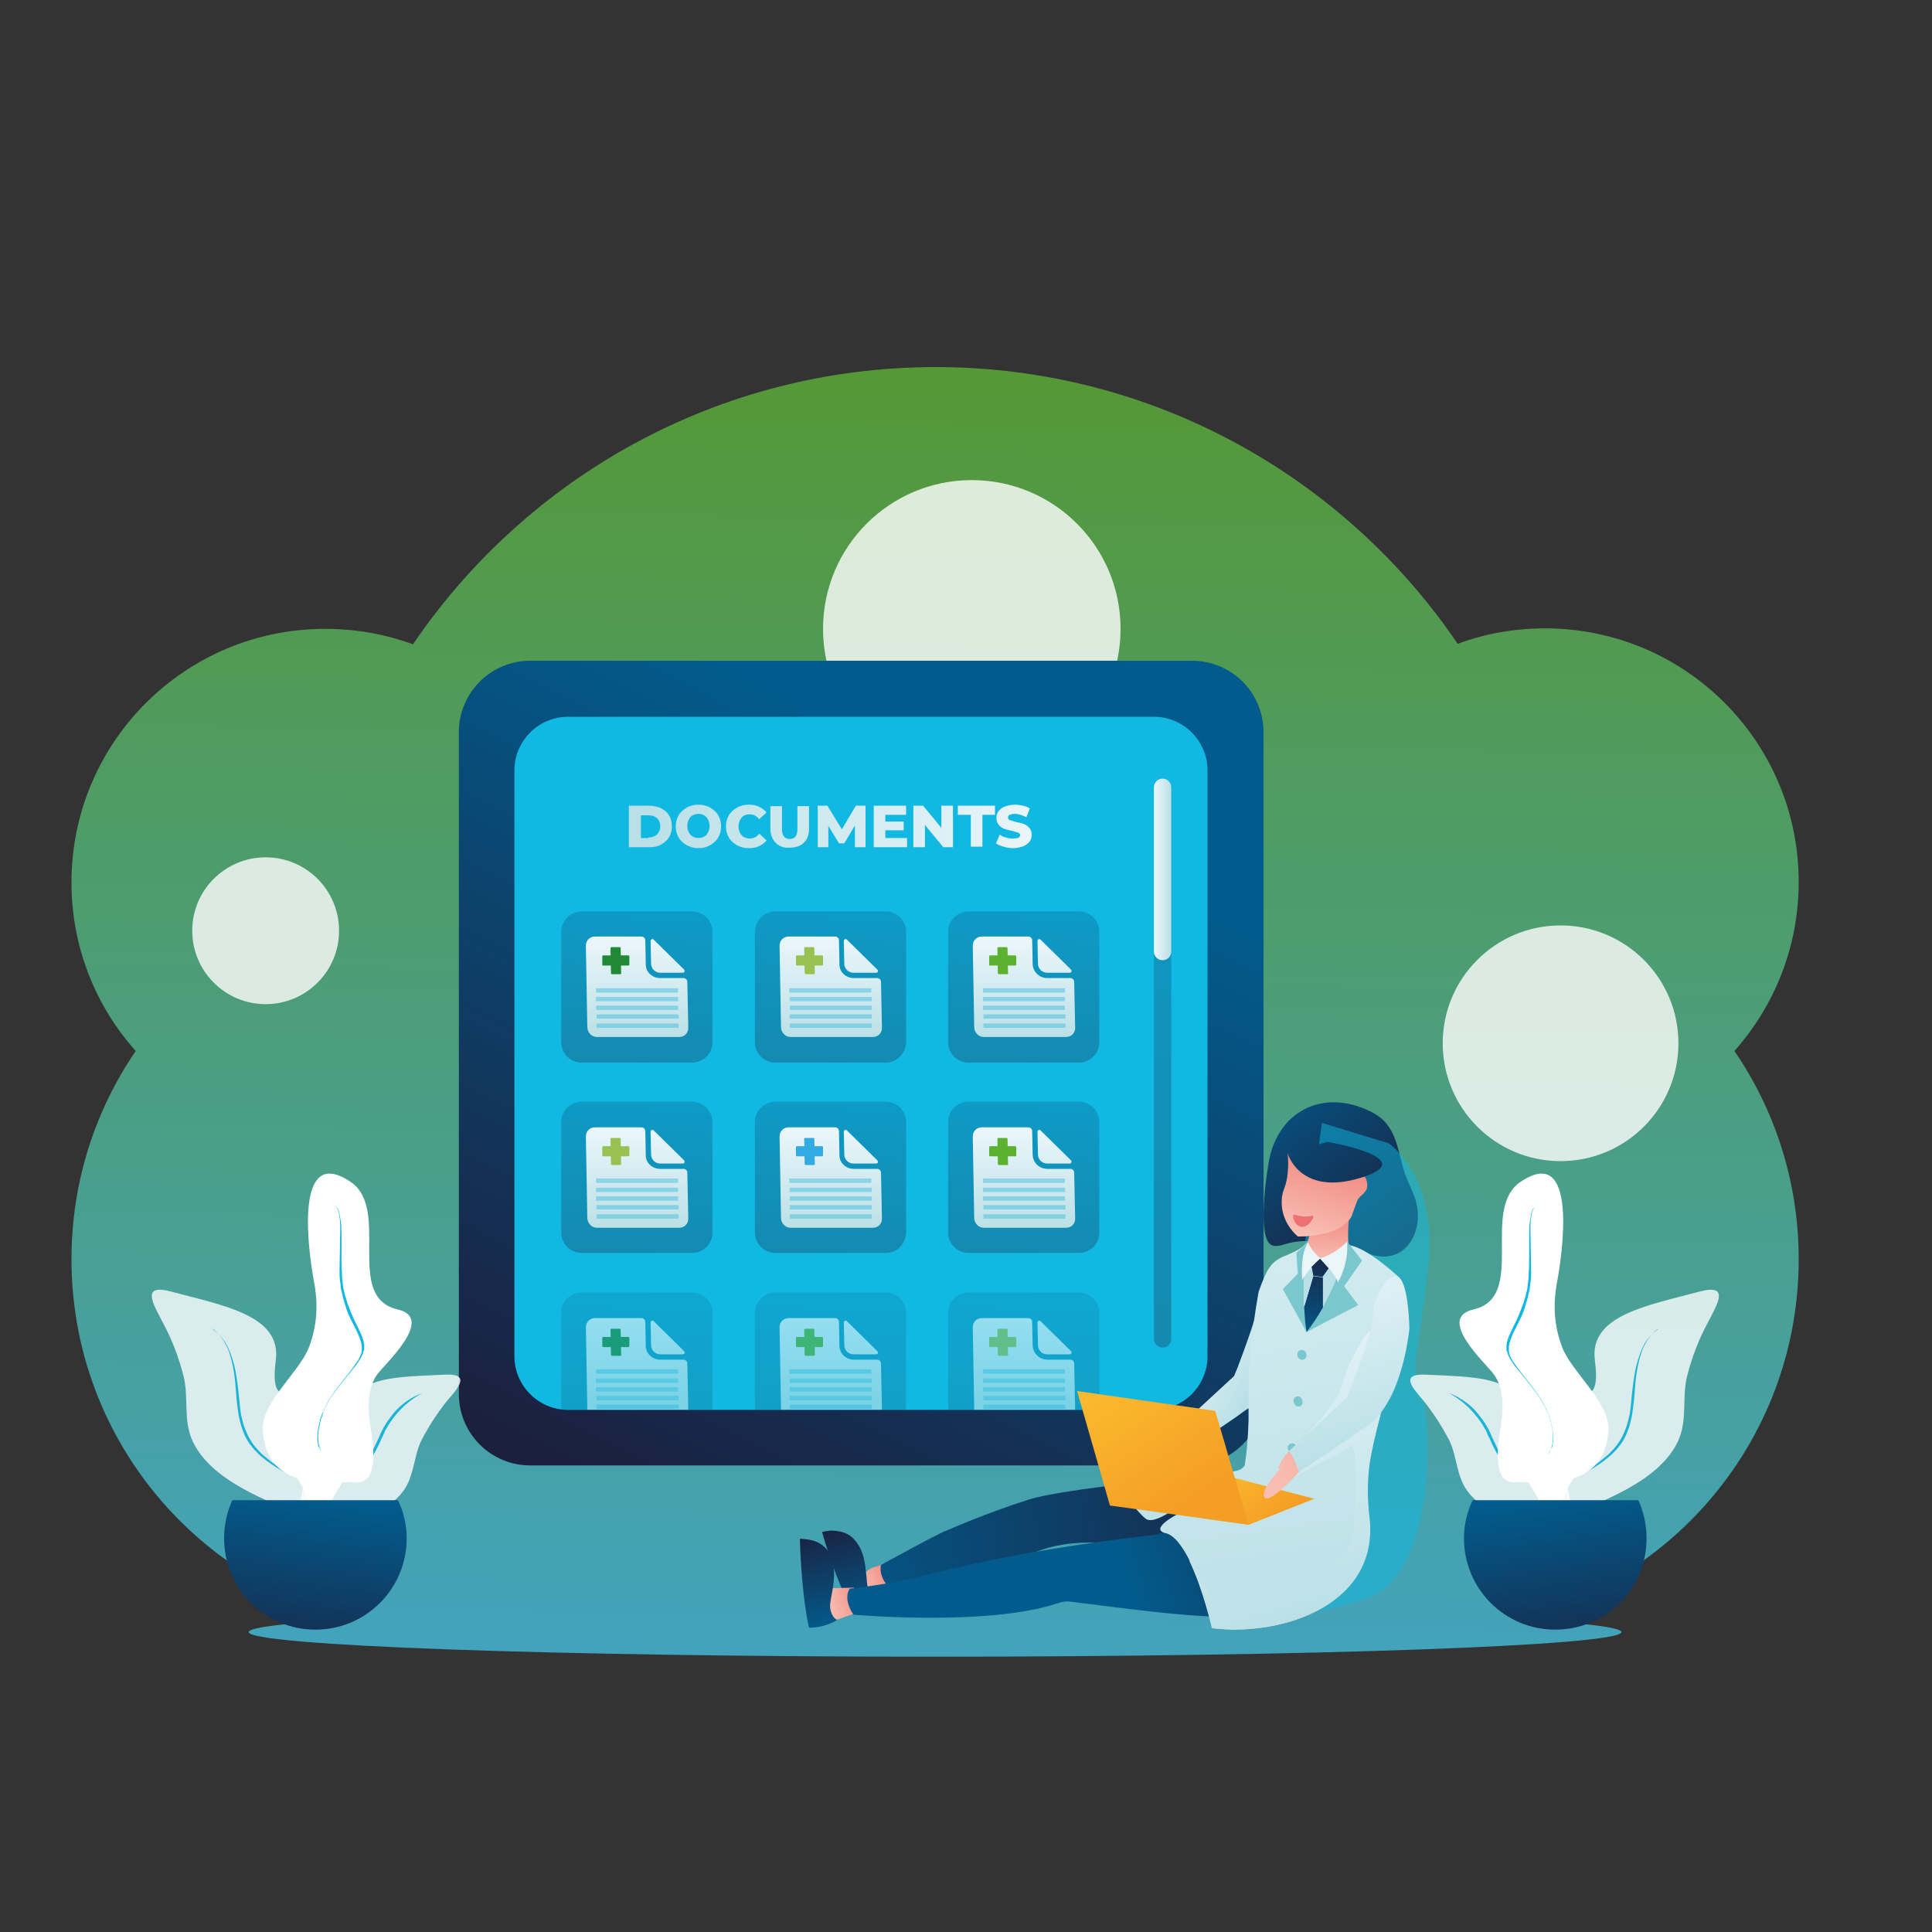 <?xml version="1.0" encoding="utf-8"?>
<!-- Generator: Adobe Illustrator 24.3.0, SVG Export Plug-In . SVG Version: 6.00 Build 0)  -->
<svg version="1.1" id="Layer_1" xmlns="http://www.w3.org/2000/svg" xmlns:xlink="http://www.w3.org/1999/xlink" x="0px" y="0px"
	 viewBox="0 0 400 400" style="enable-background:new 0 0 400 400;" xml:space="preserve">
<rect x="0" y="0" width="400" height="400" fill="#333333" stroke="none"/>
<style type="text/css">
	.st0{opacity:0.8;fill:url(#SVGID_1_);}
	.st1{opacity:0.8;fill:#FFFFFF;}
	.st2{fill:url(#SVGID_2_);}
	.st3{clip-path:url(#SVGID_4_);}
	.st4{opacity:0.3;fill:url(#SVGID_5_);}
	.st5{fill:url(#SVGID_6_);}
	.st6{fill:url(#SVGID_7_);}
	.st7{fill:url(#SVGID_8_);}
	.st8{fill:url(#SVGID_9_);}
	.st9{fill:url(#SVGID_10_);}
	.st10{fill:url(#SVGID_11_);}
	.st11{fill:url(#SVGID_12_);}
	.st12{fill:url(#SVGID_13_);}
	.st13{fill:url(#SVGID_14_);}
	.st14{fill:url(#SVGID_15_);}
	.st15{opacity:0.3;fill:url(#SVGID_16_);}
	.st16{fill:url(#SVGID_17_);}
	.st17{fill:url(#SVGID_18_);}
	.st18{opacity:0.5;fill:#47BFDF;}
	.st19{fill:#1F8936;}
	.st20{opacity:0.3;fill:url(#SVGID_19_);}
	.st21{fill:url(#SVGID_20_);}
	.st22{fill:url(#SVGID_21_);}
	.st23{fill:#97C251;}
	.st24{opacity:0.3;fill:url(#SVGID_22_);}
	.st25{fill:url(#SVGID_23_);}
	.st26{fill:url(#SVGID_24_);}
	.st27{fill:#5DB130;}
	.st28{opacity:0.3;fill:url(#SVGID_25_);}
	.st29{fill:url(#SVGID_26_);}
	.st30{fill:url(#SVGID_27_);}
	.st31{opacity:0.3;fill:url(#SVGID_28_);}
	.st32{fill:url(#SVGID_29_);}
	.st33{fill:url(#SVGID_30_);}
	.st34{fill:#31ABE2;}
	.st35{opacity:0.3;fill:url(#SVGID_31_);}
	.st36{fill:url(#SVGID_32_);}
	.st37{fill:url(#SVGID_33_);}
	.st38{opacity:0.6;}
	.st39{opacity:0.3;fill:url(#SVGID_34_);}
	.st40{fill:url(#SVGID_35_);}
	.st41{fill:url(#SVGID_36_);}
	.st42{opacity:0.3;fill:url(#SVGID_37_);}
	.st43{fill:url(#SVGID_38_);}
	.st44{fill:url(#SVGID_39_);}
	.st45{opacity:0.3;fill:url(#SVGID_40_);}
	.st46{fill:url(#SVGID_41_);}
	.st47{fill:url(#SVGID_42_);}
	.st48{fill:url(#SVGID_43_);}
	.st49{opacity:0.5;fill:#11B8E1;}
	.st50{fill:url(#SVGID_44_);}
	.st51{fill:url(#SVGID_45_);}
	.st52{fill:url(#SVGID_46_);}
	.st53{fill:url(#SVGID_47_);}
	.st54{fill:url(#SVGID_48_);}
	.st55{fill:url(#SVGID_49_);}
	.st56{fill:url(#SVGID_50_);}
	.st57{fill:url(#SVGID_51_);}
	.st58{fill:url(#SVGID_52_);}
	.st59{fill:url(#SVGID_53_);}
	.st60{fill:url(#SVGID_54_);}
	.st61{fill:url(#SVGID_55_);}
	.st62{fill:url(#SVGID_56_);}
	.st63{fill:url(#SVGID_57_);}
	.st64{fill:url(#SVGID_58_);}
	.st65{fill:url(#SVGID_59_);}
	.st66{fill:url(#SVGID_60_);}
	.st67{fill:#7AC8CE;}
	.st68{fill:#B9E0E6;}
	.st69{fill:#EBF6FA;}
	.st70{fill:url(#SVGID_61_);}
	.st71{fill:url(#SVGID_62_);}
	.st72{fill:url(#SVGID_63_);}
	.st73{fill:url(#SVGID_64_);}
	.st74{fill:url(#SVGID_65_);}
	.st75{fill:url(#SVGID_66_);}
	.st76{fill:#ED7073;}
	.st77{opacity:0.8;}
	.st78{fill:#FFFFFF;}
	.st79{fill:#11B8E1;}
	.st80{fill:url(#SVGID_67_);}
	.st81{fill:url(#SVGID_68_);}
</style>
<g id="_x32_">
	<g>
		<linearGradient id="SVGID_1_" gradientUnits="userSpaceOnUse" x1="191.281" y1="342.846" x2="196.681" y2="65.63">
			<stop  offset="0" style="stop-color:#47BFDF"/>
			<stop  offset="1" style="stop-color:#5FB130"/>
		</linearGradient>
		<path class="st0" d="M372.4,182.6c0-29-23.5-52.5-52.5-52.5c-6.4,0-12.5,1.1-18.1,3.2C278.4,98.8,238.7,76,193.7,76
			c-45,0-84.7,22.8-108.2,57.4c-5.7-2.1-11.8-3.2-18.2-3.2c-29,0-52.5,23.5-52.5,52.5c0,13.4,5,25.6,13.3,34.9
			c-8.4,12.3-13.3,27.1-13.3,43.1c0,36.1,25,66.4,58.7,74.5c-13.9,0.8-22,1.7-22,2.7c0,2.8,63.6,5.1,142.1,5.1s142.1-2.3,142.1-5.1
			c0-1-8.1-1.9-22-2.7c33.7-8.1,58.7-38.3,58.7-74.5c0-16-4.9-30.8-13.3-43.1C367.4,208.2,372.4,196,372.4,182.6z"/>
		<g>
			<circle class="st1" cx="55" cy="192.7" r="15.2"/>
			<circle class="st1" cx="201.2" cy="130.2" r="30.8"/>
			<circle class="st1" cx="323.1" cy="216" r="24.4"/>
		</g>
	</g>
	<g>
		<linearGradient id="SVGID_2_" gradientUnits="userSpaceOnUse" x1="133.056" y1="310.109" x2="205.335" y2="166.15">
			<stop  offset="0" style="stop-color:#1B203F"/>
			<stop  offset="1" style="stop-color:#025B8C"/>
		</linearGradient>
		<path class="st2" d="M246.8,303.4h-137c-8.2,0-14.8-6.6-14.8-14.8v-137c0-8.2,6.6-14.8,14.8-14.8h137c8.2,0,14.8,6.6,14.8,14.8
			v137C261.6,296.8,255,303.4,246.8,303.4z"/>
		<g>
			<defs>
				<path id="SVGID_3_" d="M238.9,291.9H117.6c-6.1,0-11.1-5-11.1-11.1V159.5c0-6.1,5-11.1,11.1-11.1h121.3c6.1,0,11.1,5,11.1,11.1
					v121.3C250,286.9,245,291.9,238.9,291.9z"/>
			</defs>
			<use xlink:href="#SVGID_3_"  style="overflow:visible;opacity:0.3;fill:#11B8E1;"/>
			<clipPath id="SVGID_4_">
				<use xlink:href="#SVGID_3_"  style="overflow:visible;opacity:0.3;"/>
			</clipPath>
			<g class="st3">
				<g>
					<linearGradient id="SVGID_5_" gradientUnits="userSpaceOnUse" x1="240.703" y1="276.133" x2="240.703" y2="161.226">
						<stop  offset="0" style="stop-color:#1B203F"/>
						<stop  offset="1" style="stop-color:#025B8C"/>
					</linearGradient>
					<path class="st4" d="M240.7,279L240.7,279c-1,0-1.8-0.8-1.8-1.8V163c0-1,0.8-1.8,1.8-1.8l0,0c1,0,1.8,0.8,1.8,1.8v114.2
						C242.5,278.2,241.7,279,240.7,279z"/>
					<linearGradient id="SVGID_6_" gradientUnits="userSpaceOnUse" x1="238.903" y1="179.994" x2="242.503" y2="179.994">
						<stop  offset="0" style="stop-color:#EBF6FA"/>
						<stop  offset="1" style="stop-color:#B9E0E6"/>
					</linearGradient>
					<path class="st5" d="M240.7,198.8L240.7,198.8c-1,0-1.8-0.8-1.8-1.8v-34c0-1,0.8-1.8,1.8-1.8l0,0c1,0,1.8,0.8,1.8,1.8v34
						C242.5,198,241.7,198.8,240.7,198.8z"/>
				</g>
				<g>
					<g>
						<linearGradient id="SVGID_7_" gradientUnits="userSpaceOnUse" x1="217.764" y1="170.003" x2="131.672" y2="171.103">
							<stop  offset="0" style="stop-color:#EBF6FA"/>
							<stop  offset="1" style="stop-color:#B9E0E6"/>
						</linearGradient>
						<path class="st6" d="M130.2,166.8h4.1c0.9,0,1.8,0.2,2.5,0.5c0.7,0.4,1.3,0.8,1.7,1.5c0.4,0.6,0.6,1.4,0.6,2.3
							c0,0.9-0.2,1.6-0.6,2.3c-0.4,0.6-1,1.1-1.7,1.5c-0.7,0.4-1.6,0.5-2.5,0.5h-4.1V166.8z M134.2,173.4c0.7,0,1.3-0.2,1.8-0.6
							c0.4-0.4,0.7-1,0.7-1.7c0-0.7-0.2-1.3-0.7-1.7c-0.4-0.4-1-0.6-1.8-0.6h-1.5v4.7H134.2z"/>
						<linearGradient id="SVGID_8_" gradientUnits="userSpaceOnUse" x1="217.766" y1="170.161" x2="131.674" y2="171.262">
							<stop  offset="0" style="stop-color:#EBF6FA"/>
							<stop  offset="1" style="stop-color:#B9E0E6"/>
						</linearGradient>
						<path class="st7" d="M142.2,175c-0.7-0.4-1.3-0.9-1.7-1.6c-0.4-0.7-0.6-1.4-0.6-2.3c0-0.8,0.2-1.6,0.6-2.3
							c0.4-0.7,1-1.2,1.7-1.6c0.7-0.4,1.5-0.6,2.4-0.6s1.7,0.2,2.4,0.6c0.7,0.4,1.3,0.9,1.7,1.6c0.4,0.7,0.6,1.4,0.6,2.3
							c0,0.8-0.2,1.6-0.6,2.3c-0.4,0.7-1,1.2-1.7,1.6c-0.7,0.4-1.5,0.6-2.4,0.6S143,175.4,142.2,175z M145.8,173.2
							c0.4-0.2,0.6-0.5,0.8-0.9c0.2-0.4,0.3-0.8,0.3-1.3c0-0.5-0.1-0.9-0.3-1.3c-0.2-0.4-0.5-0.7-0.8-0.9c-0.4-0.2-0.7-0.3-1.2-0.3
							c-0.4,0-0.8,0.1-1.2,0.3c-0.4,0.2-0.6,0.5-0.8,0.9c-0.2,0.4-0.3,0.8-0.3,1.3c0,0.5,0.1,0.9,0.3,1.3c0.2,0.4,0.5,0.7,0.8,0.9
							c0.4,0.2,0.7,0.3,1.2,0.3C145.1,173.5,145.5,173.4,145.8,173.2z"/>
						<linearGradient id="SVGID_9_" gradientUnits="userSpaceOnUse" x1="217.767" y1="170.293" x2="131.676" y2="171.393">
							<stop  offset="0" style="stop-color:#EBF6FA"/>
							<stop  offset="1" style="stop-color:#B9E0E6"/>
						</linearGradient>
						<path class="st8" d="M152.6,175c-0.7-0.4-1.3-0.9-1.7-1.6c-0.4-0.7-0.6-1.4-0.6-2.3c0-0.9,0.2-1.6,0.6-2.3
							c0.4-0.7,1-1.2,1.7-1.6c0.7-0.4,1.5-0.6,2.4-0.6c0.8,0,1.5,0.1,2.1,0.4c0.6,0.3,1.2,0.7,1.6,1.2l-1.5,1.4c-0.6-0.7-1.2-1-2-1
							c-0.5,0-0.9,0.1-1.2,0.3c-0.4,0.2-0.6,0.5-0.8,0.9c-0.2,0.4-0.3,0.8-0.3,1.3c0,0.5,0.1,0.9,0.3,1.3c0.2,0.4,0.5,0.7,0.8,0.9
							c0.4,0.2,0.8,0.3,1.2,0.3c0.8,0,1.5-0.3,2-1l1.5,1.4c-0.4,0.5-0.9,0.9-1.6,1.2c-0.6,0.3-1.3,0.4-2.1,0.4
							C154.1,175.6,153.3,175.4,152.6,175z"/>
						<linearGradient id="SVGID_10_" gradientUnits="userSpaceOnUse" x1="217.769" y1="170.463" x2="131.678" y2="171.564">
							<stop  offset="0" style="stop-color:#EBF6FA"/>
							<stop  offset="1" style="stop-color:#B9E0E6"/>
						</linearGradient>
						<path class="st9" d="M160.6,174.5c-0.7-0.7-1.1-1.7-1.1-2.9v-4.7h2.4v4.7c0,1.4,0.5,2.1,1.6,2.1c1.1,0,1.6-0.7,1.6-2.1v-4.7
							h2.4v4.7c0,1.3-0.4,2.3-1.1,2.9c-0.7,0.7-1.7,1-3,1C162.3,175.6,161.3,175.2,160.6,174.5z"/>
						<linearGradient id="SVGID_11_" gradientUnits="userSpaceOnUse" x1="217.77" y1="170.539" x2="131.679" y2="171.639">
							<stop  offset="0" style="stop-color:#EBF6FA"/>
							<stop  offset="1" style="stop-color:#B9E0E6"/>
						</linearGradient>
						<path class="st10" d="M177,175.4l0-4.5l-2.2,3.7h-1.1l-2.2-3.6v4.4h-2.2v-8.6h2l3,4.9l2.9-4.9h2l0,8.6H177z"/>
						<linearGradient id="SVGID_12_" gradientUnits="userSpaceOnUse" x1="217.772" y1="170.669" x2="131.681" y2="171.769">
							<stop  offset="0" style="stop-color:#EBF6FA"/>
							<stop  offset="1" style="stop-color:#B9E0E6"/>
						</linearGradient>
						<path class="st11" d="M187.8,173.5v1.9h-6.9v-8.6h6.7v1.9h-4.3v1.4h3.8v1.8h-3.8v1.6H187.8z"/>
						<linearGradient id="SVGID_13_" gradientUnits="userSpaceOnUse" x1="217.773" y1="170.782" x2="131.682" y2="171.882">
							<stop  offset="0" style="stop-color:#EBF6FA"/>
							<stop  offset="1" style="stop-color:#B9E0E6"/>
						</linearGradient>
						<path class="st12" d="M197.3,166.8v8.6h-2l-3.8-4.6v4.6h-2.4v-8.6h2l3.8,4.6v-4.6H197.3z"/>
						<linearGradient id="SVGID_14_" gradientUnits="userSpaceOnUse" x1="217.775" y1="170.878" x2="131.683" y2="171.978">
							<stop  offset="0" style="stop-color:#EBF6FA"/>
							<stop  offset="1" style="stop-color:#B9E0E6"/>
						</linearGradient>
						<path class="st13" d="M200.9,168.7h-2.6v-1.9h7.7v1.9h-2.6v6.6h-2.4V168.7z"/>
						<linearGradient id="SVGID_15_" gradientUnits="userSpaceOnUse" x1="217.776" y1="170.995" x2="131.685" y2="172.096">
							<stop  offset="0" style="stop-color:#EBF6FA"/>
							<stop  offset="1" style="stop-color:#B9E0E6"/>
						</linearGradient>
						<path class="st14" d="M207.8,175.3c-0.7-0.2-1.2-0.4-1.6-0.7l0.8-1.8c0.4,0.3,0.8,0.5,1.3,0.6c0.5,0.2,1,0.2,1.5,0.2
							c0.9,0,1.4-0.2,1.4-0.7c0-0.2-0.1-0.4-0.4-0.5c-0.3-0.1-0.7-0.2-1.3-0.4c-0.6-0.1-1.2-0.3-1.6-0.4c-0.4-0.2-0.8-0.4-1.1-0.8
							c-0.3-0.4-0.5-0.8-0.5-1.4c0-0.5,0.1-1,0.4-1.4c0.3-0.4,0.7-0.8,1.3-1c0.6-0.2,1.3-0.4,2.1-0.4c0.6,0,1.1,0.1,1.7,0.2
							c0.5,0.1,1,0.3,1.4,0.6l-0.7,1.8c-0.8-0.4-1.6-0.7-2.4-0.7c-0.5,0-0.8,0.1-1.1,0.2c-0.2,0.1-0.3,0.3-0.3,0.6
							c0,0.2,0.1,0.4,0.4,0.5c0.3,0.1,0.7,0.2,1.3,0.4c0.7,0.1,1.2,0.3,1.6,0.4c0.4,0.2,0.8,0.4,1.1,0.8c0.3,0.3,0.5,0.8,0.5,1.4
							c0,0.5-0.1,1-0.4,1.4c-0.3,0.4-0.7,0.7-1.3,1c-0.6,0.2-1.3,0.4-2.1,0.4C209.1,175.6,208.4,175.5,207.8,175.3z"/>
					</g>
					<g>
						<g>
							<linearGradient id="SVGID_16_" gradientUnits="userSpaceOnUse" x1="130.93" y1="221.119" x2="132.796" y2="187.069">
								<stop  offset="0" style="stop-color:#1B203F"/>
								<stop  offset="1" style="stop-color:#025B8C"/>
							</linearGradient>
							<path class="st15" d="M143.3,220h-22.9c-2.3,0-4.2-1.9-4.2-4.2v-22.9c0-2.3,1.9-4.2,4.2-4.2h22.9c2.3,0,4.2,1.9,4.2,4.2v22.9
								C147.5,218.1,145.6,220,143.3,220z"/>
							<g>
								<g>
									<g>
										
											<linearGradient id="SVGID_17_" gradientUnits="userSpaceOnUse" x1="118.951" y1="194.226" x2="118.951" y2="215.305" gradientTransform="matrix(1 0 1.750000e-02 1 9.323 0)">
											<stop  offset="0" style="stop-color:#EBF6FA"/>
											<stop  offset="1" style="stop-color:#B9E0E6"/>
										</linearGradient>
										<path class="st16" d="M136.7,202.5h4.8c0.4,0,0.8,0.3,0.8,0.8l0.2,9.5c0,1.1-0.8,1.9-1.9,1.9h-17c-1.1,0-1.9-0.9-2-1.9
											l-0.3-17c0-1.1,0.8-1.9,1.9-1.9h9.6c0.4,0,0.8,0.3,0.8,0.8l0.1,4.8C133.6,201.2,135,202.5,136.7,202.5z"/>
										<g>
											
												<linearGradient id="SVGID_18_" gradientUnits="userSpaceOnUse" x1="125.417" y1="194.226" x2="125.417" y2="215.305" gradientTransform="matrix(1 0 1.750000e-02 1 9.323 0)">
												<stop  offset="0" style="stop-color:#EBF6FA"/>
												<stop  offset="1" style="stop-color:#B9E0E6"/>
											</linearGradient>
											<path class="st17" d="M141.4,201.4h-4.7c-1,0-1.9-0.8-1.9-1.9l-0.1-4.7c0-0.3,0.4-0.5,0.6-0.3l6.3,6.2
												C141.9,201,141.7,201.4,141.4,201.4z"/>
										</g>
									</g>
									<g>
										<path class="st18" d="M140.3,205.5h-16.8c-0.1,0-0.1-0.1-0.1-0.1l0-0.7c0-0.1,0-0.1,0.1-0.1h16.8c0.1,0,0.1,0.1,0.1,0.1
											l0,0.7C140.4,205.4,140.3,205.5,140.3,205.5z"/>
										<path class="st18" d="M140.3,207.3h-16.8c-0.1,0-0.1-0.1-0.1-0.1l0-0.7c0-0.1,0-0.1,0.1-0.1h16.8c0.1,0,0.1,0.1,0.1,0.1
											l0,0.7C140.4,207.2,140.4,207.3,140.3,207.3z"/>
										<path class="st18" d="M140.3,209.1h-16.8c-0.1,0-0.1-0.1-0.1-0.1l0-0.7c0-0.1,0-0.1,0.1-0.1h16.8c0.1,0,0.1,0.1,0.1,0.1
											l0,0.7C140.4,209.1,140.4,209.1,140.3,209.1z"/>
										<path class="st18" d="M140.4,210.9h-16.8c-0.1,0-0.1-0.1-0.1-0.1l0-0.7c0-0.1,0-0.1,0.1-0.1h16.8c0.1,0,0.1,0.1,0.1,0.1
											l0,0.7C140.5,210.9,140.4,210.9,140.4,210.9z"/>
										<path class="st18" d="M140.4,212.8h-16.8c-0.1,0-0.1-0.1-0.1-0.1l0-0.7c0-0.1,0-0.1,0.1-0.1h16.8c0.1,0,0.1,0.1,0.1,0.1
											l0,0.7C140.5,212.7,140.4,212.8,140.4,212.8z"/>
									</g>
									<g>
										<path class="st19" d="M128.4,201.7h-1.7c-0.1,0-0.2-0.1-0.2-0.2l-0.1-5.2c0-0.1,0.1-0.2,0.2-0.2h1.7
											c0.1,0,0.2,0.1,0.2,0.2l0.1,5.2C128.7,201.6,128.5,201.7,128.4,201.7z"/>
										<path class="st19" d="M124.7,199.7l0-1.7c0-0.1,0.1-0.2,0.2-0.2h5.2c0.1,0,0.2,0.1,0.2,0.2l0,1.7c0,0.1-0.1,0.2-0.2,0.2
											H125C124.8,200,124.7,199.9,124.7,199.7z"/>
									</g>
								</g>
							</g>
						</g>
						<g>
							<linearGradient id="SVGID_19_" gradientUnits="userSpaceOnUse" x1="170.992" y1="221.119" x2="172.858" y2="187.069">
								<stop  offset="0" style="stop-color:#1B203F"/>
								<stop  offset="1" style="stop-color:#025B8C"/>
							</linearGradient>
							<path class="st20" d="M183.4,220h-22.9c-2.3,0-4.2-1.9-4.2-4.2v-22.9c0-2.3,1.9-4.2,4.2-4.2h22.9c2.3,0,4.2,1.9,4.2,4.2v22.9
								C187.5,218.1,185.7,220,183.4,220z"/>
							<g>
								<g>
									<g>
										
											<linearGradient id="SVGID_20_" gradientUnits="userSpaceOnUse" x1="159.013" y1="194.226" x2="159.013" y2="215.305" gradientTransform="matrix(1 0 1.750000e-02 1 9.323 0)">
											<stop  offset="0" style="stop-color:#EBF6FA"/>
											<stop  offset="1" style="stop-color:#B9E0E6"/>
										</linearGradient>
										<path class="st21" d="M176.8,202.5h4.8c0.4,0,0.8,0.3,0.8,0.8l0.2,9.5c0,1.1-0.8,1.9-1.9,1.9h-17c-1.1,0-1.9-0.9-2-1.9
											l-0.3-17c0-1.1,0.8-1.9,1.9-1.9h9.6c0.4,0,0.8,0.3,0.8,0.8l0.1,4.8C173.7,201.2,175.1,202.5,176.8,202.5z"/>
										<g>
											
												<linearGradient id="SVGID_21_" gradientUnits="userSpaceOnUse" x1="165.479" y1="194.226" x2="165.479" y2="215.305" gradientTransform="matrix(1 0 1.750000e-02 1 9.323 0)">
												<stop  offset="0" style="stop-color:#EBF6FA"/>
												<stop  offset="1" style="stop-color:#B9E0E6"/>
											</linearGradient>
											<path class="st22" d="M181.4,201.4h-4.7c-1,0-1.9-0.8-1.9-1.9l-0.1-4.7c0-0.3,0.4-0.5,0.6-0.3l6.3,6.2
												C181.9,201,181.8,201.4,181.4,201.4z"/>
										</g>
									</g>
									<g>
										<path class="st18" d="M180.3,205.5h-16.8c-0.1,0-0.1-0.1-0.1-0.1l0-0.7c0-0.1,0-0.1,0.1-0.1h16.8c0.1,0,0.1,0.1,0.1,0.1
											l0,0.7C180.4,205.4,180.4,205.5,180.3,205.5z"/>
										<path class="st18" d="M180.4,207.3h-16.8c-0.1,0-0.1-0.1-0.1-0.1l0-0.7c0-0.1,0-0.1,0.1-0.1h16.8c0.1,0,0.1,0.1,0.1,0.1
											l0,0.7C180.5,207.2,180.4,207.3,180.4,207.3z"/>
										<path class="st18" d="M180.4,209.1h-16.8c-0.1,0-0.1-0.1-0.1-0.1l0-0.7c0-0.1,0-0.1,0.1-0.1h16.8c0.1,0,0.1,0.1,0.1,0.1
											l0,0.7C180.5,209.1,180.4,209.1,180.4,209.1z"/>
										<path class="st18" d="M180.4,210.9h-16.8c-0.1,0-0.1-0.1-0.1-0.1l0-0.7c0-0.1,0-0.1,0.1-0.1h16.8c0.1,0,0.1,0.1,0.1,0.1
											l0,0.7C180.5,210.9,180.5,210.9,180.4,210.9z"/>
										<path class="st18" d="M180.4,212.8h-16.8c-0.1,0-0.1-0.1-0.1-0.1l0-0.7c0-0.1,0-0.1,0.1-0.1h16.8c0.1,0,0.1,0.1,0.1,0.1
											l0,0.7C180.6,212.7,180.5,212.8,180.4,212.8z"/>
									</g>
									<g>
										<path class="st23" d="M168.5,201.7h-1.7c-0.1,0-0.2-0.1-0.2-0.2l-0.1-5.2c0-0.1,0.1-0.2,0.2-0.2h1.7
											c0.1,0,0.2,0.1,0.2,0.2l0.1,5.2C168.7,201.6,168.6,201.7,168.5,201.7z"/>
										<path class="st23" d="M164.8,199.7l0-1.7c0-0.1,0.1-0.2,0.2-0.2h5.2c0.1,0,0.2,0.1,0.2,0.2l0,1.7c0,0.1-0.1,0.2-0.2,0.2
											H165C164.9,200,164.8,199.9,164.8,199.7z"/>
									</g>
								</g>
							</g>
						</g>
						<g>
							<linearGradient id="SVGID_22_" gradientUnits="userSpaceOnUse" x1="211.054" y1="221.119" x2="212.92" y2="187.069">
								<stop  offset="0" style="stop-color:#1B203F"/>
								<stop  offset="1" style="stop-color:#025B8C"/>
							</linearGradient>
							<path class="st24" d="M223.4,220h-22.9c-2.3,0-4.2-1.9-4.2-4.2v-22.9c0-2.3,1.9-4.2,4.2-4.2h22.9c2.3,0,4.2,1.9,4.2,4.2v22.9
								C227.6,218.1,225.7,220,223.4,220z"/>
							<g>
								<g>
									<g>
										
											<linearGradient id="SVGID_23_" gradientUnits="userSpaceOnUse" x1="199.075" y1="194.226" x2="199.075" y2="215.305" gradientTransform="matrix(1 0 1.750000e-02 1 9.323 0)">
											<stop  offset="0" style="stop-color:#EBF6FA"/>
											<stop  offset="1" style="stop-color:#B9E0E6"/>
										</linearGradient>
										<path class="st25" d="M216.8,202.5h4.8c0.4,0,0.8,0.3,0.8,0.8l0.2,9.5c0,1.1-0.8,1.9-1.9,1.9h-17c-1.1,0-1.9-0.9-2-1.9
											l-0.3-17c0-1.1,0.8-1.9,1.9-1.9h9.6c0.4,0,0.8,0.3,0.8,0.8l0.1,4.8C213.8,201.2,215.2,202.5,216.8,202.5z"/>
										<g>
											
												<linearGradient id="SVGID_24_" gradientUnits="userSpaceOnUse" x1="205.541" y1="194.226" x2="205.541" y2="215.305" gradientTransform="matrix(1 0 1.750000e-02 1 9.323 0)">
												<stop  offset="0" style="stop-color:#EBF6FA"/>
												<stop  offset="1" style="stop-color:#B9E0E6"/>
											</linearGradient>
											<path class="st26" d="M221.5,201.4h-4.7c-1,0-1.9-0.8-1.9-1.9l-0.1-4.7c0-0.3,0.4-0.5,0.6-0.3l6.3,6.2
												C222,201,221.8,201.4,221.5,201.4z"/>
										</g>
									</g>
									<g>
										<path class="st18" d="M220.4,205.5h-16.8c-0.1,0-0.1-0.1-0.1-0.1l0-0.7c0-0.1,0-0.1,0.1-0.1h16.8c0.1,0,0.1,0.1,0.1,0.1
											l0,0.7C220.5,205.4,220.4,205.5,220.4,205.5z"/>
										<path class="st18" d="M220.4,207.3h-16.8c-0.1,0-0.1-0.1-0.1-0.1l0-0.7c0-0.1,0-0.1,0.1-0.1h16.8c0.1,0,0.1,0.1,0.1,0.1
											l0,0.7C220.5,207.2,220.5,207.3,220.4,207.3z"/>
										<path class="st18" d="M220.4,209.1h-16.8c-0.1,0-0.1-0.1-0.1-0.1l0-0.7c0-0.1,0-0.1,0.1-0.1h16.8c0.1,0,0.1,0.1,0.1,0.1
											l0,0.7C220.6,209.1,220.5,209.1,220.4,209.1z"/>
										<path class="st18" d="M220.5,210.9h-16.8c-0.1,0-0.1-0.1-0.1-0.1l0-0.7c0-0.1,0-0.1,0.1-0.1h16.8c0.1,0,0.1,0.1,0.1,0.1
											l0,0.7C220.6,210.9,220.5,210.9,220.5,210.9z"/>
										<path class="st18" d="M220.5,212.8h-16.8c-0.1,0-0.1-0.1-0.1-0.1l0-0.7c0-0.1,0-0.1,0.1-0.1h16.8c0.1,0,0.1,0.1,0.1,0.1
											l0,0.7C220.6,212.7,220.6,212.8,220.5,212.8z"/>
									</g>
									<g>
										<path class="st27" d="M208.5,201.7h-1.7c-0.1,0-0.2-0.1-0.2-0.2l-0.1-5.2c0-0.1,0.1-0.2,0.2-0.2h1.7
											c0.1,0,0.2,0.1,0.2,0.2l0.1,5.2C208.8,201.6,208.7,201.7,208.5,201.7z"/>
										<path class="st27" d="M204.8,199.7l0-1.7c0-0.1,0.1-0.2,0.2-0.2h5.2c0.1,0,0.2,0.1,0.2,0.2l0,1.7c0,0.1-0.1,0.2-0.2,0.2
											h-5.2C204.9,200,204.8,199.9,204.8,199.7z"/>
									</g>
								</g>
							</g>
						</g>
						<g>
							<linearGradient id="SVGID_25_" gradientUnits="userSpaceOnUse" x1="130.93" y1="260.601" x2="132.796" y2="226.551">
								<stop  offset="0" style="stop-color:#1B203F"/>
								<stop  offset="1" style="stop-color:#025B8C"/>
							</linearGradient>
							<path class="st28" d="M143.3,259.4h-22.9c-2.3,0-4.2-1.9-4.2-4.2v-22.9c0-2.3,1.9-4.2,4.2-4.2h22.9c2.3,0,4.2,1.9,4.2,4.2
								v22.9C147.5,257.6,145.6,259.4,143.3,259.4z"/>
							<g>
								<g>
									<g>
										
											<linearGradient id="SVGID_26_" gradientUnits="userSpaceOnUse" x1="118.26" y1="233.708" x2="118.26" y2="254.787" gradientTransform="matrix(1 0 1.750000e-02 1 9.323 0)">
											<stop  offset="0" style="stop-color:#EBF6FA"/>
											<stop  offset="1" style="stop-color:#B9E0E6"/>
										</linearGradient>
										<path class="st29" d="M136.7,242h4.8c0.4,0,0.8,0.3,0.8,0.8l0.2,9.5c0,1.1-0.8,1.9-1.9,1.9h-17c-1.1,0-1.9-0.9-2-1.9
											l-0.3-17c0-1.1,0.8-1.9,1.9-1.9h9.6c0.4,0,0.8,0.3,0.8,0.8l0.1,4.8C133.6,240.7,135,242,136.7,242z"/>
										<g>
											
												<linearGradient id="SVGID_27_" gradientUnits="userSpaceOnUse" x1="124.726" y1="233.708" x2="124.726" y2="254.787" gradientTransform="matrix(1 0 1.750000e-02 1 9.323 0)">
												<stop  offset="0" style="stop-color:#EBF6FA"/>
												<stop  offset="1" style="stop-color:#B9E0E6"/>
											</linearGradient>
											<path class="st30" d="M141.4,240.9h-4.7c-1,0-1.9-0.8-1.9-1.9l-0.1-4.7c0-0.3,0.4-0.5,0.6-0.3l6.3,6.2
												C141.9,240.5,141.7,240.9,141.4,240.9z"/>
										</g>
									</g>
									<g>
										<path class="st18" d="M140.3,244.9h-16.8c-0.1,0-0.1-0.1-0.1-0.1l0-0.7c0-0.1,0-0.1,0.1-0.1h16.8c0.1,0,0.1,0.1,0.1,0.1
											l0,0.7C140.4,244.9,140.3,244.9,140.3,244.9z"/>
										<path class="st18" d="M140.3,246.8h-16.8c-0.1,0-0.1-0.1-0.1-0.1l0-0.7c0-0.1,0-0.1,0.1-0.1h16.8c0.1,0,0.1,0.1,0.1,0.1
											l0,0.7C140.4,246.7,140.4,246.8,140.3,246.8z"/>
										<path class="st18" d="M140.3,248.6h-16.8c-0.1,0-0.1-0.1-0.1-0.1l0-0.7c0-0.1,0-0.1,0.1-0.1h16.8c0.1,0,0.1,0.1,0.1,0.1
											l0,0.7C140.4,248.6,140.4,248.6,140.3,248.6z"/>
										<path class="st18" d="M140.4,250.4h-16.8c-0.1,0-0.1-0.1-0.1-0.1l0-0.7c0-0.1,0-0.1,0.1-0.1h16.8c0.1,0,0.1,0.1,0.1,0.1
											l0,0.7C140.5,250.4,140.4,250.4,140.4,250.4z"/>
										<path class="st18" d="M140.4,252.3h-16.8c-0.1,0-0.1-0.1-0.1-0.1l0-0.7c0-0.1,0-0.1,0.1-0.1h16.8c0.1,0,0.1,0.1,0.1,0.1
											l0,0.7C140.5,252.2,140.4,252.3,140.4,252.3z"/>
									</g>
									<g>
										<path class="st23" d="M128.4,241.2h-1.7c-0.1,0-0.2-0.1-0.2-0.2l-0.1-5.2c0-0.1,0.1-0.2,0.2-0.2h1.7
											c0.1,0,0.2,0.1,0.2,0.2l0.1,5.2C128.7,241.1,128.5,241.2,128.4,241.2z"/>
										<path class="st23" d="M124.7,239.2l0-1.7c0-0.1,0.1-0.2,0.2-0.2h5.2c0.1,0,0.2,0.1,0.2,0.2l0,1.7c0,0.1-0.1,0.2-0.2,0.2
											H125C124.8,239.4,124.7,239.3,124.7,239.2z"/>
									</g>
								</g>
							</g>
						</g>
						<g>
							<linearGradient id="SVGID_28_" gradientUnits="userSpaceOnUse" x1="170.992" y1="260.601" x2="172.858" y2="226.551">
								<stop  offset="0" style="stop-color:#1B203F"/>
								<stop  offset="1" style="stop-color:#025B8C"/>
							</linearGradient>
							<path class="st31" d="M183.4,259.4h-22.9c-2.3,0-4.2-1.9-4.2-4.2v-22.9c0-2.3,1.9-4.2,4.2-4.2h22.9c2.3,0,4.2,1.9,4.2,4.2
								v22.9C187.5,257.6,185.7,259.4,183.4,259.4z"/>
							<g>
								<g>
									<g>
										
											<linearGradient id="SVGID_29_" gradientUnits="userSpaceOnUse" x1="158.322" y1="233.708" x2="158.322" y2="254.787" gradientTransform="matrix(1 0 1.750000e-02 1 9.323 0)">
											<stop  offset="0" style="stop-color:#EBF6FA"/>
											<stop  offset="1" style="stop-color:#B9E0E6"/>
										</linearGradient>
										<path class="st32" d="M176.8,242h4.8c0.4,0,0.8,0.3,0.8,0.8l0.2,9.5c0,1.1-0.8,1.9-1.9,1.9h-17c-1.1,0-1.9-0.9-2-1.9
											l-0.3-17c0-1.1,0.8-1.9,1.9-1.9h9.6c0.4,0,0.8,0.3,0.8,0.8l0.1,4.8C173.7,240.7,175.1,242,176.8,242z"/>
										<g>
											
												<linearGradient id="SVGID_30_" gradientUnits="userSpaceOnUse" x1="164.788" y1="233.708" x2="164.788" y2="254.787" gradientTransform="matrix(1 0 1.750000e-02 1 9.323 0)">
												<stop  offset="0" style="stop-color:#EBF6FA"/>
												<stop  offset="1" style="stop-color:#B9E0E6"/>
											</linearGradient>
											<path class="st33" d="M181.4,240.9h-4.7c-1,0-1.9-0.8-1.9-1.9l-0.1-4.7c0-0.3,0.4-0.5,0.6-0.3l6.3,6.2
												C181.9,240.5,181.8,240.9,181.4,240.9z"/>
										</g>
									</g>
									<g>
										<path class="st18" d="M180.3,244.9h-16.8c-0.1,0-0.1-0.1-0.1-0.1l0-0.7c0-0.1,0-0.1,0.1-0.1h16.8c0.1,0,0.1,0.1,0.1,0.1
											l0,0.7C180.4,244.9,180.4,244.9,180.3,244.9z"/>
										<path class="st18" d="M180.4,246.8h-16.8c-0.1,0-0.1-0.1-0.1-0.1l0-0.7c0-0.1,0-0.1,0.1-0.1h16.8c0.1,0,0.1,0.1,0.1,0.1
											l0,0.7C180.5,246.7,180.4,246.8,180.4,246.8z"/>
										<path class="st18" d="M180.4,248.6h-16.8c-0.1,0-0.1-0.1-0.1-0.1l0-0.7c0-0.1,0-0.1,0.1-0.1h16.8c0.1,0,0.1,0.1,0.1,0.1
											l0,0.7C180.5,248.6,180.4,248.6,180.4,248.6z"/>
										<path class="st18" d="M180.4,250.4h-16.8c-0.1,0-0.1-0.1-0.1-0.1l0-0.7c0-0.1,0-0.1,0.1-0.1h16.8c0.1,0,0.1,0.1,0.1,0.1
											l0,0.7C180.5,250.4,180.5,250.4,180.4,250.4z"/>
										<path class="st18" d="M180.4,252.3h-16.8c-0.1,0-0.1-0.1-0.1-0.1l0-0.7c0-0.1,0-0.1,0.1-0.1h16.8c0.1,0,0.1,0.1,0.1,0.1
											l0,0.7C180.6,252.2,180.5,252.3,180.4,252.3z"/>
									</g>
									<g>
										<path class="st34" d="M168.5,241.2h-1.7c-0.1,0-0.2-0.1-0.2-0.2l-0.1-5.2c0-0.1,0.1-0.2,0.2-0.2h1.7
											c0.1,0,0.2,0.1,0.2,0.2l0.1,5.2C168.7,241.1,168.6,241.2,168.5,241.2z"/>
										<path class="st34" d="M164.8,239.2l0-1.7c0-0.1,0.1-0.2,0.2-0.2h5.2c0.1,0,0.2,0.1,0.2,0.2l0,1.7c0,0.1-0.1,0.2-0.2,0.2
											H165C164.9,239.4,164.8,239.3,164.8,239.2z"/>
									</g>
								</g>
							</g>
						</g>
						<g>
							<linearGradient id="SVGID_31_" gradientUnits="userSpaceOnUse" x1="211.054" y1="260.601" x2="212.92" y2="226.551">
								<stop  offset="0" style="stop-color:#1B203F"/>
								<stop  offset="1" style="stop-color:#025B8C"/>
							</linearGradient>
							<path class="st35" d="M223.4,259.4h-22.9c-2.3,0-4.2-1.9-4.2-4.2v-22.9c0-2.3,1.9-4.2,4.2-4.2h22.9c2.3,0,4.2,1.9,4.2,4.2
								v22.9C227.6,257.6,225.7,259.4,223.4,259.4z"/>
							<g>
								<g>
									<g>
										
											<linearGradient id="SVGID_32_" gradientUnits="userSpaceOnUse" x1="198.384" y1="233.708" x2="198.384" y2="254.787" gradientTransform="matrix(1 0 1.750000e-02 1 9.323 0)">
											<stop  offset="0" style="stop-color:#EBF6FA"/>
											<stop  offset="1" style="stop-color:#B9E0E6"/>
										</linearGradient>
										<path class="st36" d="M216.8,242h4.8c0.4,0,0.8,0.3,0.8,0.8l0.2,9.5c0,1.1-0.8,1.9-1.9,1.9h-17c-1.1,0-1.9-0.9-2-1.9
											l-0.3-17c0-1.1,0.8-1.9,1.9-1.9h9.6c0.4,0,0.8,0.3,0.8,0.8l0.1,4.8C213.8,240.7,215.2,242,216.8,242z"/>
										<g>
											
												<linearGradient id="SVGID_33_" gradientUnits="userSpaceOnUse" x1="204.85" y1="233.708" x2="204.85" y2="254.787" gradientTransform="matrix(1 0 1.750000e-02 1 9.323 0)">
												<stop  offset="0" style="stop-color:#EBF6FA"/>
												<stop  offset="1" style="stop-color:#B9E0E6"/>
											</linearGradient>
											<path class="st37" d="M221.5,240.9h-4.7c-1,0-1.9-0.8-1.9-1.9l-0.1-4.7c0-0.3,0.4-0.5,0.6-0.3l6.3,6.2
												C222,240.5,221.8,240.9,221.5,240.9z"/>
										</g>
									</g>
									<g>
										<path class="st18" d="M220.4,244.9h-16.8c-0.1,0-0.1-0.1-0.1-0.1l0-0.7c0-0.1,0-0.1,0.1-0.1h16.8c0.1,0,0.1,0.1,0.1,0.1
											l0,0.7C220.5,244.9,220.4,244.9,220.4,244.9z"/>
										<path class="st18" d="M220.4,246.8h-16.8c-0.1,0-0.1-0.1-0.1-0.1l0-0.7c0-0.1,0-0.1,0.1-0.1h16.8c0.1,0,0.1,0.1,0.1,0.1
											l0,0.7C220.5,246.7,220.5,246.8,220.4,246.8z"/>
										<path class="st18" d="M220.4,248.6h-16.8c-0.1,0-0.1-0.1-0.1-0.1l0-0.7c0-0.1,0-0.1,0.1-0.1h16.8c0.1,0,0.1,0.1,0.1,0.1
											l0,0.7C220.6,248.6,220.5,248.6,220.4,248.6z"/>
										<path class="st18" d="M220.5,250.4h-16.8c-0.1,0-0.1-0.1-0.1-0.1l0-0.7c0-0.1,0-0.1,0.1-0.1h16.8c0.1,0,0.1,0.1,0.1,0.1
											l0,0.7C220.6,250.4,220.5,250.4,220.5,250.4z"/>
										<path class="st18" d="M220.5,252.3h-16.8c-0.1,0-0.1-0.1-0.1-0.1l0-0.7c0-0.1,0-0.1,0.1-0.1h16.8c0.1,0,0.1,0.1,0.1,0.1
											l0,0.7C220.6,252.2,220.6,252.3,220.5,252.3z"/>
									</g>
									<g>
										<path class="st27" d="M208.5,241.2h-1.7c-0.1,0-0.2-0.1-0.2-0.2l-0.1-5.2c0-0.1,0.1-0.2,0.2-0.2h1.7
											c0.1,0,0.2,0.1,0.2,0.2l0.1,5.2C208.8,241.1,208.7,241.2,208.5,241.2z"/>
										<path class="st27" d="M204.8,239.2l0-1.7c0-0.1,0.1-0.2,0.2-0.2h5.2c0.1,0,0.2,0.1,0.2,0.2l0,1.7c0,0.1-0.1,0.2-0.2,0.2
											h-5.2C204.9,239.4,204.8,239.3,204.8,239.2z"/>
									</g>
								</g>
							</g>
						</g>
						<g class="st38">
							<linearGradient id="SVGID_34_" gradientUnits="userSpaceOnUse" x1="130.93" y1="300.083" x2="132.796" y2="266.033">
								<stop  offset="0" style="stop-color:#1B203F"/>
								<stop  offset="1" style="stop-color:#025B8C"/>
							</linearGradient>
							<path class="st39" d="M143.3,298.9h-22.9c-2.3,0-4.2-1.9-4.2-4.2v-22.9c0-2.3,1.9-4.2,4.2-4.2h22.9c2.3,0,4.2,1.9,4.2,4.2
								v22.9C147.5,297.1,145.6,298.9,143.3,298.9z"/>
							<g>
								<g>
									<g>
										
											<linearGradient id="SVGID_35_" gradientUnits="userSpaceOnUse" x1="117.569" y1="273.19" x2="117.569" y2="294.269" gradientTransform="matrix(1 0 1.750000e-02 1 9.323 0)">
											<stop  offset="0" style="stop-color:#EBF6FA"/>
											<stop  offset="1" style="stop-color:#B9E0E6"/>
										</linearGradient>
										<path class="st40" d="M136.7,281.5h4.8c0.4,0,0.8,0.3,0.8,0.8l0.2,9.5c0,1.1-0.8,1.9-1.9,1.9h-17c-1.1,0-1.9-0.9-2-1.9
											l-0.3-17c0-1.1,0.8-1.9,1.9-1.9h9.6c0.4,0,0.8,0.3,0.8,0.8l0.1,4.8C133.6,280.1,135,281.5,136.7,281.5z"/>
										<g>
											
												<linearGradient id="SVGID_36_" gradientUnits="userSpaceOnUse" x1="124.035" y1="273.19" x2="124.035" y2="294.269" gradientTransform="matrix(1 0 1.750000e-02 1 9.323 0)">
												<stop  offset="0" style="stop-color:#EBF6FA"/>
												<stop  offset="1" style="stop-color:#B9E0E6"/>
											</linearGradient>
											<path class="st41" d="M141.4,280.4h-4.7c-1,0-1.9-0.8-1.9-1.9l-0.1-4.7c0-0.3,0.4-0.5,0.6-0.3l6.3,6.2
												C141.9,280,141.7,280.4,141.4,280.4z"/>
										</g>
									</g>
									<g>
										<path class="st18" d="M140.3,284.4h-16.8c-0.1,0-0.1-0.1-0.1-0.1l0-0.7c0-0.1,0-0.1,0.1-0.1h16.8c0.1,0,0.1,0.1,0.1,0.1
											l0,0.7C140.4,284.4,140.3,284.4,140.3,284.4z"/>
										<path class="st18" d="M140.3,286.3h-16.8c-0.1,0-0.1-0.1-0.1-0.1l0-0.7c0-0.1,0-0.1,0.1-0.1h16.8c0.1,0,0.1,0.1,0.1,0.1
											l0,0.7C140.4,286.2,140.4,286.3,140.3,286.3z"/>
										<path class="st18" d="M140.3,288.1h-16.8c-0.1,0-0.1-0.1-0.1-0.1l0-0.7c0-0.1,0-0.1,0.1-0.1h16.8c0.1,0,0.1,0.1,0.1,0.1
											l0,0.7C140.4,288,140.4,288.1,140.3,288.1z"/>
										<path class="st18" d="M140.4,289.9h-16.8c-0.1,0-0.1-0.1-0.1-0.1l0-0.7c0-0.1,0-0.1,0.1-0.1h16.8c0.1,0,0.1,0.1,0.1,0.1
											l0,0.7C140.5,289.9,140.4,289.9,140.4,289.9z"/>
										<path class="st18" d="M140.4,291.7h-16.8c-0.1,0-0.1-0.1-0.1-0.1l0-0.7c0-0.1,0-0.1,0.1-0.1h16.8c0.1,0,0.1,0.1,0.1,0.1
											l0,0.7C140.5,291.7,140.4,291.7,140.4,291.7z"/>
									</g>
									<g>
										<path class="st19" d="M128.4,280.7h-1.7c-0.1,0-0.2-0.1-0.2-0.2l-0.1-5.2c0-0.1,0.1-0.2,0.2-0.2h1.7
											c0.1,0,0.2,0.1,0.2,0.2l0.1,5.2C128.7,280.6,128.5,280.7,128.4,280.7z"/>
										<path class="st19" d="M124.7,278.7l0-1.7c0-0.1,0.1-0.2,0.2-0.2h5.2c0.1,0,0.2,0.1,0.2,0.2l0,1.7c0,0.1-0.1,0.2-0.2,0.2
											H125C124.8,278.9,124.7,278.8,124.7,278.7z"/>
									</g>
								</g>
							</g>
						</g>
						<g class="st38">
							<linearGradient id="SVGID_37_" gradientUnits="userSpaceOnUse" x1="170.992" y1="300.083" x2="172.858" y2="266.033">
								<stop  offset="0" style="stop-color:#1B203F"/>
								<stop  offset="1" style="stop-color:#025B8C"/>
							</linearGradient>
							<path class="st42" d="M183.4,298.9h-22.9c-2.3,0-4.2-1.9-4.2-4.2v-22.9c0-2.3,1.9-4.2,4.2-4.2h22.9c2.3,0,4.2,1.9,4.2,4.2
								v22.9C187.5,297.1,185.7,298.9,183.4,298.9z"/>
							<g>
								<g>
									<g>
										
											<linearGradient id="SVGID_38_" gradientUnits="userSpaceOnUse" x1="157.631" y1="273.19" x2="157.631" y2="294.269" gradientTransform="matrix(1 0 1.750000e-02 1 9.323 0)">
											<stop  offset="0" style="stop-color:#EBF6FA"/>
											<stop  offset="1" style="stop-color:#B9E0E6"/>
										</linearGradient>
										<path class="st43" d="M176.8,281.5h4.8c0.4,0,0.8,0.3,0.8,0.8l0.2,9.5c0,1.1-0.8,1.9-1.9,1.9h-17c-1.1,0-1.9-0.9-2-1.9
											l-0.3-17c0-1.1,0.8-1.9,1.9-1.9h9.6c0.4,0,0.8,0.3,0.8,0.8l0.1,4.8C173.7,280.1,175.1,281.5,176.8,281.5z"/>
										<g>
											
												<linearGradient id="SVGID_39_" gradientUnits="userSpaceOnUse" x1="164.097" y1="273.19" x2="164.097" y2="294.269" gradientTransform="matrix(1 0 1.750000e-02 1 9.323 0)">
												<stop  offset="0" style="stop-color:#EBF6FA"/>
												<stop  offset="1" style="stop-color:#B9E0E6"/>
											</linearGradient>
											<path class="st44" d="M181.4,280.4h-4.7c-1,0-1.9-0.8-1.9-1.9l-0.1-4.7c0-0.3,0.4-0.5,0.6-0.3l6.3,6.2
												C181.9,280,181.8,280.4,181.4,280.4z"/>
										</g>
									</g>
									<g>
										<path class="st18" d="M180.3,284.4h-16.8c-0.1,0-0.1-0.1-0.1-0.1l0-0.7c0-0.1,0-0.1,0.1-0.1h16.8c0.1,0,0.1,0.1,0.1,0.1
											l0,0.7C180.4,284.4,180.4,284.4,180.3,284.4z"/>
										<path class="st18" d="M180.4,286.3h-16.8c-0.1,0-0.1-0.1-0.1-0.1l0-0.7c0-0.1,0-0.1,0.1-0.1h16.8c0.1,0,0.1,0.1,0.1,0.1
											l0,0.7C180.5,286.2,180.4,286.3,180.4,286.3z"/>
										<path class="st18" d="M180.4,288.1h-16.8c-0.1,0-0.1-0.1-0.1-0.1l0-0.7c0-0.1,0-0.1,0.1-0.1h16.8c0.1,0,0.1,0.1,0.1,0.1
											l0,0.7C180.5,288,180.4,288.1,180.4,288.1z"/>
										<path class="st18" d="M180.4,289.9h-16.8c-0.1,0-0.1-0.1-0.1-0.1l0-0.7c0-0.1,0-0.1,0.1-0.1h16.8c0.1,0,0.1,0.1,0.1,0.1
											l0,0.7C180.5,289.9,180.5,289.9,180.4,289.9z"/>
										<path class="st18" d="M180.4,291.7h-16.8c-0.1,0-0.1-0.1-0.1-0.1l0-0.7c0-0.1,0-0.1,0.1-0.1h16.8c0.1,0,0.1,0.1,0.1,0.1
											l0,0.7C180.6,291.7,180.5,291.7,180.4,291.7z"/>
									</g>
									<g>
										<path class="st27" d="M168.5,280.7h-1.7c-0.1,0-0.2-0.1-0.2-0.2l-0.1-5.2c0-0.1,0.1-0.2,0.2-0.2h1.7
											c0.1,0,0.2,0.1,0.2,0.2l0.1,5.2C168.7,280.6,168.6,280.7,168.5,280.7z"/>
										<path class="st27" d="M164.8,278.7l0-1.7c0-0.1,0.1-0.2,0.2-0.2h5.2c0.1,0,0.2,0.1,0.2,0.2l0,1.7c0,0.1-0.1,0.2-0.2,0.2
											H165C164.9,278.9,164.8,278.8,164.8,278.7z"/>
									</g>
								</g>
							</g>
						</g>
						<g class="st38">
							<linearGradient id="SVGID_40_" gradientUnits="userSpaceOnUse" x1="211.054" y1="300.083" x2="212.92" y2="266.033">
								<stop  offset="0" style="stop-color:#1B203F"/>
								<stop  offset="1" style="stop-color:#025B8C"/>
							</linearGradient>
							<path class="st45" d="M223.4,298.9h-22.9c-2.3,0-4.2-1.9-4.2-4.2v-22.9c0-2.3,1.9-4.2,4.2-4.2h22.9c2.3,0,4.2,1.9,4.2,4.2
								v22.9C227.6,297.1,225.7,298.9,223.4,298.9z"/>
							<g>
								<g>
									<g>
										
											<linearGradient id="SVGID_41_" gradientUnits="userSpaceOnUse" x1="197.693" y1="273.19" x2="197.693" y2="294.269" gradientTransform="matrix(1 0 1.750000e-02 1 9.323 0)">
											<stop  offset="0" style="stop-color:#EBF6FA"/>
											<stop  offset="1" style="stop-color:#B9E0E6"/>
										</linearGradient>
										<path class="st46" d="M216.8,281.5h4.8c0.4,0,0.8,0.3,0.8,0.8l0.2,9.5c0,1.1-0.8,1.9-1.9,1.9h-17c-1.1,0-1.9-0.9-2-1.9
											l-0.3-17c0-1.1,0.8-1.9,1.9-1.9h9.6c0.4,0,0.8,0.3,0.8,0.8l0.1,4.8C213.8,280.1,215.2,281.5,216.8,281.5z"/>
										<g>
											
												<linearGradient id="SVGID_42_" gradientUnits="userSpaceOnUse" x1="204.159" y1="273.19" x2="204.159" y2="294.269" gradientTransform="matrix(1 0 1.750000e-02 1 9.323 0)">
												<stop  offset="0" style="stop-color:#EBF6FA"/>
												<stop  offset="1" style="stop-color:#B9E0E6"/>
											</linearGradient>
											<path class="st47" d="M221.5,280.4h-4.7c-1,0-1.9-0.8-1.9-1.9l-0.1-4.7c0-0.3,0.4-0.5,0.6-0.3l6.3,6.2
												C222,280,221.8,280.4,221.5,280.4z"/>
										</g>
									</g>
									<g>
										<path class="st18" d="M220.4,284.4h-16.8c-0.1,0-0.1-0.1-0.1-0.1l0-0.7c0-0.1,0-0.1,0.1-0.1h16.8c0.1,0,0.1,0.1,0.1,0.1
											l0,0.7C220.5,284.4,220.4,284.4,220.4,284.4z"/>
										<path class="st18" d="M220.4,286.3h-16.8c-0.1,0-0.1-0.1-0.1-0.1l0-0.7c0-0.1,0-0.1,0.1-0.1h16.8c0.1,0,0.1,0.1,0.1,0.1
											l0,0.7C220.5,286.2,220.5,286.3,220.4,286.3z"/>
										<path class="st18" d="M220.4,288.1h-16.8c-0.1,0-0.1-0.1-0.1-0.1l0-0.7c0-0.1,0-0.1,0.1-0.1h16.8c0.1,0,0.1,0.1,0.1,0.1
											l0,0.7C220.6,288,220.5,288.1,220.4,288.1z"/>
										<path class="st18" d="M220.5,289.9h-16.8c-0.1,0-0.1-0.1-0.1-0.1l0-0.7c0-0.1,0-0.1,0.1-0.1h16.8c0.1,0,0.1,0.1,0.1,0.1
											l0,0.7C220.6,289.9,220.5,289.9,220.5,289.9z"/>
										<path class="st18" d="M220.5,291.7h-16.8c-0.1,0-0.1-0.1-0.1-0.1l0-0.7c0-0.1,0-0.1,0.1-0.1h16.8c0.1,0,0.1,0.1,0.1,0.1
											l0,0.7C220.6,291.7,220.6,291.7,220.5,291.7z"/>
									</g>
									<g>
										<path class="st23" d="M208.5,280.7h-1.7c-0.1,0-0.2-0.1-0.2-0.2l-0.1-5.2c0-0.1,0.1-0.2,0.2-0.2h1.7
											c0.1,0,0.2,0.1,0.2,0.2l0.1,5.2C208.8,280.6,208.7,280.7,208.5,280.7z"/>
										<path class="st23" d="M204.8,278.7l0-1.7c0-0.1,0.1-0.2,0.2-0.2h5.2c0.1,0,0.2,0.1,0.2,0.2l0,1.7c0,0.1-0.1,0.2-0.2,0.2
											h-5.2C204.9,278.9,204.8,278.8,204.8,278.7z"/>
									</g>
								</g>
							</g>
						</g>
					</g>
				</g>
			</g>
		</g>
	</g>
	<g id="_x34__1_">
		
			<linearGradient id="SVGID_43_" gradientUnits="userSpaceOnUse" x1="4982.709" y1="961.465" x2="4949.421" y2="992.533" gradientTransform="matrix(-0.986 -0.168 -0.168 0.986 5332.707 112.64)">
			<stop  offset="0" style="stop-color:#025B8C"/>
			<stop  offset="1" style="stop-color:#1B203F"/>
		</linearGradient>
		<path class="st48" d="M283.9,230.2c-0.1,0-0.1-0.1-0.2-0.1c-9.9-4.9-19.5,0.1-21.1,11c-0.4,2.4-2.5,16.1,1,16.8
			c3,0.6,3.8-3.5,20.2,1.8c7.4,2.4,11.4-5.2,9.1-11.8c-0.6-1.6-1.4-3.2-2-4.8C289.2,237.9,289.3,232.9,283.9,230.2z"/>
		<path class="st49" d="M287.5,236.7c0,0,10.3,6.8,8.2,25.8c-2.2,19-3.8,20.7-1.5,25.7c2.3,5,3.5,38.3-11.7,42.9
			c-15.2,4.7-23.3,3.8-23.3,3.8l14.5-102.4L287.5,236.7z"/>
		<g>
			<g>
				<g>
					
						<linearGradient id="SVGID_44_" gradientUnits="userSpaceOnUse" x1="-1235.773" y1="727.893" x2="-1237.826" y2="735.079" gradientTransform="matrix(-0.191 -0.982 -0.982 0.191 663.844 -1026.55)">
						<stop  offset="0" style="stop-color:#F1887F"/>
						<stop  offset="1" style="stop-color:#F8BEB3"/>
					</linearGradient>
					<path class="st50" d="M183,323.6c-1.4,1.1-2.3,0.4-3.8,2c-0.7,0.7-0.2,5.9,2.6,5.4c0.8-0.6,1.8-1.4,2.6-2.1
						c-0.2-1.5-0.4-3-0.7-4.5C183.5,324.2,183.2,324,183,323.6z"/>
				</g>
				
					<linearGradient id="SVGID_45_" gradientUnits="userSpaceOnUse" x1="992.274" y1="262.831" x2="996.19" y2="283.297" gradientTransform="matrix(1 -3.050000e-02 3.050000e-02 1 -825.893 82.417)">
					<stop  offset="0" style="stop-color:#1B203F"/>
					<stop  offset="1" style="stop-color:#025B8C"/>
				</linearGradient>
				<path class="st51" d="M170.2,317.2c1.7,5.9,3.8,11.8,6.7,17.1c2-0.6,3.6-1.5,4.8-3.2c-0.2,0.1-0.7-0.3-0.8-0.4
					c-0.3-0.3-0.5-0.5-0.7-0.8c-0.7-1.1-0.7-2.2-0.8-3.5c-0.3-2.7-0.5-5.3-2.4-7.5c-1.1-1.4-2.7-1.9-4.6-2
					C172.3,316.8,170.2,317.1,170.2,317.2z"/>
			</g>
			
				<linearGradient id="SVGID_46_" gradientUnits="userSpaceOnUse" x1="1094.44" y1="261.613" x2="983.033" y2="274.427" gradientTransform="matrix(1 -3.050000e-02 3.050000e-02 1 -825.893 82.417)">
				<stop  offset="0" style="stop-color:#1B203F"/>
				<stop  offset="1" style="stop-color:#025B8C"/>
			</linearGradient>
			<path class="st52" d="M280.1,316.4c-0.5,0.5-1.1,0.9-1.7,1.3c-4.9,3.5-10.5,4.9-16.5,4.6c-8.4-0.4-16.8-1.3-25.2-2.1
				c-7.9-0.8-14.9-1.8-22.5,1.2c-3,1.2-6,1.9-9.2,2.7c-3.5,0.8-7.1,1.6-10.6,2.4c-1.1,0.2-9.6,3-10,2.6c-1.3-1.4-2.4-3.1-2-5.1
				c4.8-2.6,9.1-5,13.2-7c0,0,0,0,0.1,0c0.7-0.3,8.4-3.7,17.2-6.5c9.3-2.9,44.5-5.6,44.5-5.6l2.3-1c1.4,0.1,2.8,0.2,4.3,0.3
				c1.1-0.7,2.5-1.7,4.1-2.7L280.1,316.4z"/>
		</g>
		
			<linearGradient id="SVGID_47_" gradientUnits="userSpaceOnUse" x1="1082.541" y1="268.344" x2="1053.922" y2="271.635" gradientTransform="matrix(1 -3.050000e-02 3.050000e-02 1 -825.893 82.417)">
			<stop  offset="0" style="stop-color:#1B203F"/>
			<stop  offset="1" style="stop-color:#025B8C"/>
		</linearGradient>
		<path class="st53" d="M260.4,316.4c0,0,4.3,1.1,4.2-1.1c-0.1-0.9-0.1-1.8-0.1-2.7c0-1-1-1.6-1.9-1.3c-4,1.6-13.7,5.1-22.8,6.2
			l19,7.4L260.4,316.4z"/>
		<g>
			
				<linearGradient id="SVGID_48_" gradientUnits="userSpaceOnUse" x1="3001.005" y1="228.761" x2="2984.477" y2="238.839" gradientTransform="matrix(-1 3.050000e-02 3.050000e-02 1 3236.66 -42.012)">
				<stop  offset="0" style="stop-color:#EBF6FA"/>
				<stop  offset="1" style="stop-color:#B9E0E6"/>
			</linearGradient>
			<path class="st54" d="M261.8,268.3l-0.9-0.3c0,2.7-3.3,11.5-4.7,15.2c-0.4,1-0.7,1.7-0.7,1.7c-4.2,3.9-10.1,9.3-12,11.1
				c0,0,1.2,1.6,2,4.3c2.8-1.7,5.5-3.6,8.2-5.4c1.5-1,2.9-2,4.4-3.1c0,0,0,0,0,0c1.3-0.6,2.4-1.5,3.4-2.5c1.2-1.3,2.2-2.9,3.1-4.6
				c3.1-6.3,3.8-14,3.8-14L261.8,268.3z"/>
			<g>
				
					<linearGradient id="SVGID_49_" gradientUnits="userSpaceOnUse" x1="849.92" y1="1177.069" x2="808.425" y2="1178.689" gradientTransform="matrix(0.763 -0.646 0.646 0.763 -1138.213 -74.714)">
					<stop  offset="0" style="stop-color:#F1887F"/>
					<stop  offset="1" style="stop-color:#F8BEB3"/>
				</linearGradient>
				<path class="st55" d="M243.5,296c0,0-1.6,1.7-2.1,3.1c-0.5,1.4,0.7,0.1,0.7,0.1s-4.8,4.9-3.7,6.4c1.1,1.5,7.1-5.2,7.1-5.2
					l-0.2-3.9L243.5,296z"/>
			</g>
		</g>
		<g>
			<g>
				
					<linearGradient id="SVGID_50_" gradientUnits="userSpaceOnUse" x1="-1057.803" y1="907.261" x2="-1060.065" y2="915.179" gradientTransform="matrix(-3.380000e-02 -0.999 -0.999 3.380000e-02 1049.684 -757.623)">
					<stop  offset="0" style="stop-color:#F1887F"/>
					<stop  offset="1" style="stop-color:#F8BEB3"/>
				</linearGradient>
				<path class="st56" d="M176.8,328.7c0,0-3.2,0.1-4.4,0.1c-0.5,0-2.5,5.6,1,6.5l3.4-1.2l0.5-4.4L176.8,328.7z"/>
			</g>
			
				<linearGradient id="SVGID_51_" gradientUnits="userSpaceOnUse" x1="985.247" y1="264.176" x2="989.163" y2="284.642" gradientTransform="matrix(1 -3.050000e-02 3.050000e-02 1 -825.893 82.417)">
				<stop  offset="0" style="stop-color:#1B203F"/>
				<stop  offset="1" style="stop-color:#025B8C"/>
			</linearGradient>
			<path class="st57" d="M165.6,318.6c0.4,12.6,1.9,18.4,1.9,18.4c3.5,0,5.8-1.6,5.8-1.6c-0.1,0.1-0.7-0.6-0.7-0.6
				c-0.2-0.3-0.4-0.6-0.5-1c-0.5-1.3-0.1-2.4,0.1-3.7c0.5-2.7,0.9-5.6-0.3-8.2c-0.8-1.6-2.2-2.6-3.8-3
				C167.9,318.8,165.6,318.5,165.6,318.6z"/>
		</g>
		
			<linearGradient id="SVGID_52_" gradientUnits="userSpaceOnUse" x1="1108.849" y1="262.386" x2="1051.544" y2="277.335" gradientTransform="matrix(1 -3.050000e-02 3.050000e-02 1 -825.893 82.417)">
			<stop  offset="0" style="stop-color:#1B203F"/>
			<stop  offset="1" style="stop-color:#025B8C"/>
		</linearGradient>
		<path class="st58" d="M176.7,334.3c0,0,27.9,2.5,42.4-2.4c0.8-0.3,1.7-0.4,2.5-0.3c12.4,1.5,25.2,3.5,37.6,3.2
			c5.8-0.2,11.2-2.2,15.7-5.8c2.5-2,4.8-4.2,6.1-7.1c1-2.3,1.2-4.9,1-7.5c0-0.7-0.4-6.8-1-6.9l-7.2-2.2l-2.1,1.8l-11.3,9.4
			c-2.2,0-4.8,0.1-7.6,0.2c-2.8,0.1-5.9,0.3-9.2,0.6c-1.3,0.1-2.5,0.2-3.9,0.4c-3.4,0.4-7.2,0.8-11.2,1.4c-33.1,4.6-35.9,8-52.5,9.8
			C175.9,328.8,174.4,330.9,176.7,334.3z"/>
		
			<linearGradient id="SVGID_53_" gradientUnits="userSpaceOnUse" x1="-1959.205" y1="450.875" x2="-1958.745" y2="460.539" gradientTransform="matrix(0.996 9.360000e-02 -9.360000e-02 0.996 2267.252 -14.267)">
			<stop  offset="0" style="stop-color:#F1887F"/>
			<stop  offset="1" style="stop-color:#F8BEB3"/>
		</linearGradient>
		<path class="st59" d="M271.9,248.1c0,0,0.1,10.5-3.2,11.5c0,0,4.5,5.9,10.5-1.6c0,0-0.5-5.6,0.9-9.7L271.9,248.1z"/>
		
			<linearGradient id="SVGID_54_" gradientUnits="userSpaceOnUse" x1="2987.409" y1="213.597" x2="2976.323" y2="257.337" gradientTransform="matrix(-1 3.050000e-02 3.050000e-02 1 3236.66 -42.012)">
			<stop  offset="0" style="stop-color:#EBF6FA"/>
			<stop  offset="1" style="stop-color:#B9E0E6"/>
		</linearGradient>
		<path class="st60" d="M262.3,280.8c0,0,0.2,0.1,0.5,0.2C262.5,280.9,262.4,280.8,262.3,280.8z"/>
		
			<linearGradient id="SVGID_55_" gradientUnits="userSpaceOnUse" x1="-1977.227" y1="474.365" x2="-1977.315" y2="474.608" gradientTransform="matrix(0.996 9.360000e-02 -9.360000e-02 0.996 2267.252 -14.267)">
			<stop  offset="0" style="stop-color:#47BBC3"/>
			<stop  offset="1" style="stop-color:#0098D1"/>
		</linearGradient>
		<path class="st61" d="M254.4,272.9l-0.2,0.2C254.2,273.1,254.3,273,254.4,272.9z"/>
		
			<linearGradient id="SVGID_56_" gradientUnits="userSpaceOnUse" x1="2993.021" y1="126.526" x2="2974.544" y2="297.438" gradientTransform="matrix(-1 3.050000e-02 3.050000e-02 1 3236.66 -42.012)">
			<stop  offset="0" style="stop-color:#EBF6FA"/>
			<stop  offset="1" style="stop-color:#B9E0E6"/>
		</linearGradient>
		<path class="st62" d="M241.2,317.4c1.8,0.3,3.5,2.6,5,5.5c0,0,0,0,0,0c0,0,0,0,0,0.1c0,0.1,0.1,0.2,0.1,0.2c0,0,0,0.1,0,0.1
			c2.8,5.8,4.6,13.8,4.6,13.8c14.7,1.8,34.9-5,32.5-23.3c-0.4-3.5-0.4-6.8,0-10.3c1-6.8,3.3-13.3,4.6-20.1c0-0.1,0-0.2,0.1-0.3
			c0,0,0,0,0-0.1c0.2-0.8,0.3-1.6,0.5-2.4c0-0.1,0.1-0.3,0.1-0.5c1.1-6,1.7-11.6,0.9-15.7c0,0-6.8-6.4-10.5-6.6c0,0-2.3,3-7.1,2.7
			c-2.8-0.3-1.6-3.1-1.4-3.4c-0.5,0.9-1.7,1.6-2.5,2c-0.4,0.2-0.9,0.4-1.3,0.6c0,0,0,0,0,0c-0.1,0-0.1,0.1-0.2,0.1c0,0,0,0,0,0
			c-2.5,0.9-3.6,1.9-4.7,4.3c-0.5,1.1-0.9,2.2-1.3,3.3c0,0,0,0,0,0c0,0-2,10.5-2.1,19.6c0,0.9,0,1.9,0,2.8c0,0,0,0,0,0
			c0,1.1,0,2.1,0,3.2c0,0.3,0,0.7,0,1c-0.1,3.6-0.4,7-0.8,9.4c-1.4,2.3-6.3,0.8-6.3,0.8s-4.8,8-6.8,8.9S238.3,316.6,241.2,317.4z"/>
		
			<linearGradient id="SVGID_57_" gradientUnits="userSpaceOnUse" x1="3010.066" y1="245.359" x2="3007.785" y2="266.461" gradientTransform="matrix(-1 3.050000e-02 3.050000e-02 1 3236.66 -42.012)">
			<stop  offset="0" style="stop-color:#EBF6FA"/>
			<stop  offset="1" style="stop-color:#B9E0E6"/>
		</linearGradient>
		<path class="st63" d="M243.3,312.3c0,0-4.3,3.3-6,2.2c-1.7-1.2-6.5-7.4-6.1-8.2c0.4-0.9,11.9-0.7,11.9-0.7L243.3,312.3z"/>
		<g>
			
				<linearGradient id="SVGID_58_" gradientUnits="userSpaceOnUse" x1="2980.059" y1="265.384" x2="2991.245" y2="251.173" gradientTransform="matrix(-1 3.050000e-02 3.050000e-02 1 3236.66 -42.012)">
				<stop  offset="0" style="stop-color:#F59E25"/>
				<stop  offset="1" style="stop-color:#FCC031"/>
			</linearGradient>
			<polygon class="st64" points="258.5,315.7 272.1,310.3 249.9,304.5 			"/>
			
				<linearGradient id="SVGID_59_" gradientUnits="userSpaceOnUse" x1="2999.176" y1="261.872" x2="3018.829" y2="230.428" gradientTransform="matrix(-1 3.050000e-02 3.050000e-02 1 3236.66 -42.012)">
				<stop  offset="0" style="stop-color:#F59E25"/>
				<stop  offset="1" style="stop-color:#FCC031"/>
			</linearGradient>
			<polygon class="st65" points="258.5,315.7 229.8,311.7 223,288 251.6,292.1 			"/>
		</g>
		<g>
			<g>
				
					<linearGradient id="SVGID_60_" gradientUnits="userSpaceOnUse" x1="7476.944" y1="384.688" x2="7471.634" y2="365.136" gradientTransform="matrix(-1 -2.170000e-02 -2.170000e-02 1 7752.223 54.282)">
					<stop  offset="0" style="stop-color:#025B8C"/>
					<stop  offset="1" style="stop-color:#1B203F"/>
				</linearGradient>
				<path class="st66" d="M271.5,262.3l0.3,1.8l2,0.3l1.3-1.8l-1.8-2c0,0,0,0,0,0c0,0,0,0,0,0s0,0,0,0L271.5,262.3
					C271.6,262.3,271.6,262.3,271.5,262.3z"/>
			</g>
			<path class="st67" d="M270.5,275.8l3.4-1.8l7.3-3.8l-2.9-3.9l3.7-5.3l-2.9-3.7l-0.2-0.2c0,0,0,0.1-0.1,0.4
				c-0.2,1-0.9,3.8-2.2,7.2c-0.7,1.8-1.6,3.9-2.8,5.9C272.9,272.4,271.8,274.1,270.5,275.8z"/>
			<path class="st67" d="M265.6,266.9l3.6,6.5l1.3,2.4c-0.2-1.8-0.4-3.6-0.5-5.2c0,0,0,0,0,0c-0.1-2.3-0.1-4.3,0-6.1
				c0.1-2.4,0.3-4.3,0.5-5.6c0.1-0.9,0.2-1.4,0.3-1.6c0-0.1,0-0.1,0-0.1l0,0l0,0l-2.1,1.9l-0.3,0.3l0.3,4.3L265.6,266.9z"/>
			<path class="st68" d="M273.9,264.4l0,6.2c1.1-2.1,2.1-4.1,2.8-5.9c-0.4-0.7-1-1.5-1.5-2.1L273.9,264.4z"/>
			<path class="st69" d="M273.3,260.5C273.3,260.5,273.4,260.5,273.3,260.5c0.1,0.1,0.9,0.9,1.8,2c0.5,0.7,1.1,1.4,1.5,2.1
				c0.2,0.3,0.3,0.6,0.4,0.9c0,0,2.3-3.7,1.9-8.5C279,257.1,276.2,259.8,273.3,260.5z"/>
			
				<linearGradient id="SVGID_61_" gradientUnits="userSpaceOnUse" x1="7476.041" y1="384.933" x2="7470.73" y2="365.381" gradientTransform="matrix(-1 -2.170000e-02 -2.170000e-02 1 7752.223 54.282)">
				<stop  offset="0" style="stop-color:#025B8C"/>
				<stop  offset="1" style="stop-color:#1B203F"/>
			</linearGradient>
			<path class="st70" d="M270,270.6C270,270.6,270,270.6,270,270.6c0.1,1.6,0.2,3.4,0.5,5.2c1.3-1.6,2.4-3.4,3.4-5.1l0-6.2l-2-0.3
				L270,270.6z"/>
			<path class="st68" d="M270,270.6l1.9-6.4l-0.3-1.8c-0.5,0.6-1.1,1.3-1.6,2.2C269.9,266.2,269.9,268.3,270,270.6z"/>
			<path class="st69" d="M269.6,265c0.1-0.2,0.2-0.4,0.4-0.6c0.5-0.9,1.1-1.6,1.6-2.2c0,0,0,0,0,0c0.9-1.1,1.7-1.7,1.8-1.7
				c0,0,0,0,0,0c-1.9-1.4-2.6-3.3-2.6-3.3c0,0,0,0,0,0C269.1,259.8,269.6,265,269.6,265z"/>
			<path class="st67" d="M267.8,290c0,0.6,0.4,1.1,0.9,1.2c0.5,0.1,1-0.3,1-0.9c0-0.6-0.4-1.1-0.9-1.2
				C268.3,289,267.8,289.4,267.8,290z"/>
			<path class="st67" d="M268.6,280.4c0,0.6,0.4,1.1,0.9,1.1c0.5,0.1,1-0.3,1-0.9c0-0.6-0.4-1.1-0.9-1.1
				C269.1,279.4,268.6,279.8,268.6,280.4z"/>
			<path class="st67" d="M266.6,299.7c0,0.6,0.4,1.1,0.9,1.2c0.5,0.1,1-0.3,1-0.9c0-0.6-0.4-1.1-0.9-1.2
				C267.1,298.8,266.6,299.2,266.6,299.7z"/>
		</g>
		
			<linearGradient id="SVGID_62_" gradientUnits="userSpaceOnUse" x1="2988.105" y1="217.548" x2="2970.479" y2="287.091" gradientTransform="matrix(-1 3.050000e-02 3.050000e-02 1 3236.66 -42.012)">
			<stop  offset="0" style="stop-color:#EBF6FA"/>
			<stop  offset="1" style="stop-color:#B9E0E6"/>
		</linearGradient>
		<path class="st71" d="M246.4,323.3c2.8,5.8,4.6,13.8,4.6,13.8c14.7,1.8,34.9-5,32.5-23.3c-0.4-3.5-0.4-6.8,0-10.3
			c1-6.8,3.3-13.3,4.6-20.1c-2-3.6-4.1-7.5-4.5-7.7c-0.6-0.3-4.4,6.1-5.5,10.5c-1.1,4.4-7.4,10.5-7.4,10.5s-5.1,11.2-3.8,9.9
			c1.3-1.3,11.3-5.9,12.7-7.1c1.5-1.2,1.2,9.3,0.5,17.9c-0.8,8.6-19.1,15.1-23.9,15.9C252,334.1,247.4,325.3,246.4,323.3z"/>
		<g>
			
				<linearGradient id="SVGID_63_" gradientUnits="userSpaceOnUse" x1="864.96" y1="1195.577" x2="823.465" y2="1197.198" gradientTransform="matrix(0.763 -0.646 0.646 0.763 -1138.213 -74.714)">
				<stop  offset="0" style="stop-color:#F1887F"/>
				<stop  offset="1" style="stop-color:#F8BEB3"/>
			</linearGradient>
			<path class="st72" d="M266.9,300.4c0,0-1.6,1.7-2.1,3.1c-0.5,1.4,0.7,0.1,0.7,0.1s-4.8,4.9-3.7,6.4c1.1,1.5,7.1-5.2,7.1-5.2
				l-0.2-3.9L266.9,300.4z"/>
		</g>
		
			<linearGradient id="SVGID_64_" gradientUnits="userSpaceOnUse" x1="2972.869" y1="209.911" x2="2961.783" y2="253.652" gradientTransform="matrix(-1 3.050000e-02 3.050000e-02 1 3236.66 -42.012)">
			<stop  offset="0" style="stop-color:#EBF6FA"/>
			<stop  offset="1" style="stop-color:#B9E0E6"/>
		</linearGradient>
		<path class="st73" d="M289.7,264.5c-2-1.8-5.9,4.9-5.4,7.9c0,2.7-3.3,11.5-4.7,15.2c-0.4,1-0.7,1.7-0.7,1.7
			c-4.2,3.9-10.1,9.3-12,11.1c0,0,1.2,1.6,2,4.3c2.8-1.7,5.5-3.6,8.2-5.4c1.5-1,2.9-2,4.4-3.1c0,0,0,0,0,0c1.3-0.6,2.4-1.5,3.4-2.5
			c1.2-1.3,2.2-2.9,3.1-4.6c3.1-6.3,3.8-14,3.8-14S291.7,266.3,289.7,264.5z"/>
		
			<linearGradient id="SVGID_65_" gradientUnits="userSpaceOnUse" x1="10796.761" y1="1799.814" x2="10798.925" y2="1819.936" gradientTransform="matrix(-0.931 -0.218 -0.225 0.83 10732.621 1098.81)">
			<stop  offset="0" style="stop-color:#F1887F"/>
			<stop  offset="1" style="stop-color:#F8BEB3"/>
		</linearGradient>
		<path class="st74" d="M266.6,238.8c0,0,0.5,4.2-0.7,7.2s-0.5,7.1,2.8,10c0,0,8.5,0.3,11.1-4.1c0,0,0.7-2,1.2-3.3
			c0.5-1.3,2.5-1.6,2-3.9c-0.5-2.3-1.7-1-1.7-1s0.1-1.7,0-3.1C281.4,239.1,266.6,238.8,266.6,238.8z"/>
		
			<linearGradient id="SVGID_66_" gradientUnits="userSpaceOnUse" x1="4979.87" y1="958.422" x2="4946.582" y2="989.491" gradientTransform="matrix(-0.986 -0.168 -0.168 0.986 5332.707 112.64)">
			<stop  offset="0" style="stop-color:#025B8C"/>
			<stop  offset="1" style="stop-color:#1B203F"/>
		</linearGradient>
		<path class="st75" d="M266.6,238.8c0,0,2.5,9,15.3,5c12.7-4-7.1-7.4-7.1-7.4L266.6,238.8z"/>
		<path class="st76" d="M268.1,251.5c0.7,0.2,2.1,0.6,3.5,0.2c0.2-0.1,0.4,0.2,0.3,0.4c-0.3,0.6-0.7,1.2-1.3,1.6
			c-1.1,0.7-2.3,0.1-2.7-1.1C267.8,252.4,267.5,251.3,268.1,251.5z"/>
	</g>
	<g>
		<g>
			<g class="st77">
				<path class="st78" d="M322.2,314.2c2.3-1.7,6.9-2.1,9.6-3.4c5.9-2.7,12.9-6.4,15.7-12.6c1.9-4.3,0.7-8.9,1.8-13.3
					c1-3.9,2.4-7.6,4.3-11.1c1.9-3.7,4.7-8.1-1.7-6.4c-10.8,2.9-22.9,4.9-21.7,14.2c1.2,9.3-2.3,6.3-6.4,8.7s1.8,14.1-2.6,20.9
					C316.7,318.2,322.2,314.2,322.2,314.2z"/>
				<path class="st79" d="M325.8,306c1.5-0.6,2.9-1.3,4.3-2.2c1.4-0.9,2.7-1.8,3.8-2.9c0.1-0.1,0.3-0.3,0.4-0.4
					c0.1-0.1,0.3-0.3,0.4-0.4l0.4-0.5c0.1-0.2,0.2-0.3,0.4-0.5c0.5-0.7,0.9-1.4,1.2-2.1c0.3-0.7,0.6-1.5,0.8-2.3
					c0.2-0.8,0.4-1.6,0.5-2.4c0.1-0.8,0.2-1.6,0.3-2.4l0.2-2.4c0.1-1.6,0.3-3.2,0.6-4.7c0.2-0.8,0.3-1.5,0.6-2.3
					c0.2-0.8,0.5-1.5,0.9-2.2c0.7-1.4,1.8-2.6,3.2-3.4c-0.2,0.1-0.4,0.2-0.5,0.3l-0.3,0.1l-0.1,0.1l-0.1,0.1l-0.2,0.2
					c-0.1,0.1-0.2,0.1-0.2,0.2c-0.1,0.1-0.2,0.1-0.2,0.2l-0.2,0.2c-0.6,0.6-1.1,1.2-1.5,1.9c-0.8,1.4-1.3,3-1.7,4.5
					c-0.4,1.6-0.6,3.2-0.8,4.8c-0.2,1.6-0.3,3.2-0.5,4.7c-0.1,0.8-0.3,1.5-0.5,2.3c-0.2,0.8-0.5,1.5-0.8,2.2
					c-0.6,1.4-1.5,2.7-2.6,3.8c-0.5,0.6-1.2,1.1-1.8,1.6c-0.6,0.5-1.2,1-1.9,1.4C328.6,304.5,327.3,305.3,325.8,306z"/>
			</g>
			<g class="st77">
				<path class="st78" d="M326.9,317.3c-2.2-0.9-5.9-0.5-8.3-1.1c-5.2-1.2-11.5-3-14.8-7.5c-2.3-3.2-2.1-7-3.7-10.4
					c-1.5-2.9-3.3-5.7-5.3-8.2c-2.2-2.6-5.2-5.7,0.3-5.5c9.2,0.5,19.3,0.1,19.9,7.8c0.6,7.7,2.9,4.7,6.7,5.9s1,11.7,5.7,16.4
					C332,319.5,326.9,317.3,326.9,317.3z"/>
				<path class="st79" d="M317.6,306c-1.1-0.2-2.1-0.6-3-1.1c-0.5-0.3-0.9-0.5-1.3-0.9c-0.4-0.3-0.8-0.7-1.2-1
					c-0.7-0.8-1.3-1.6-1.8-2.6c-0.5-0.9-0.9-1.9-1.4-2.9c-0.4-1-0.9-2-1.5-2.9c-0.6-0.9-1.3-1.8-2-2.6c-1.5-1.6-3.4-2.8-5.4-3.6
					c1.9,1.1,3.6,2.4,5,4c0.7,0.8,1.3,1.6,1.9,2.5c0.1,0.2,0.3,0.5,0.4,0.7l0.2,0.3c0.1,0.1,0.1,0.2,0.2,0.4c0.2,0.5,0.4,1,0.7,1.5
					c0.4,1,0.9,2,1.4,2.9c0.5,0.9,1.2,1.9,2,2.6c0.8,0.8,1.7,1.4,2.7,1.8C315.4,305.7,316.5,306,317.6,306z"/>
			</g>
			<g>
				<path class="st78" d="M333,295.9c0.2-5.5-7.5-11.8-9.5-16.8c-1.8-4.6-2-9.1-1.1-13.8c1-5.3,4.5-28.8-7.6-20.6
					c-8.4,5.7,1.4,23.8-9.7,26.4c-8,1.8,2.8,11.4,4.3,13.6c2.2,3.2,1.8,7.7,1.2,11.3c-1.2,7.7-0.3,11.2,3.5,10.9
					C318,306.6,332.4,309.4,333,295.9z"/>
				<path class="st79" d="M320.4,301.2c0.4-0.4,0.6-1,0.8-1.5c0.2-0.6,0.3-1.1,0.3-1.7c0.1-1.2-0.1-2.3-0.4-3.5
					c-0.1-0.3-0.1-0.6-0.2-0.8l-0.3-0.8c0-0.1-0.1-0.3-0.1-0.4l-0.2-0.4c-0.1-0.3-0.2-0.5-0.4-0.8c-0.5-1.1-1.1-2-1.8-3
					c-1.3-1.9-2.9-3.6-4.2-5.5c-0.3-0.5-0.7-0.9-0.9-1.4c-0.3-0.5-0.5-1-0.6-1.5l0-0.2l0-0.2c0-0.1,0-0.3,0-0.4c0-0.1,0-0.1,0-0.2
					c0-0.1,0-0.1,0-0.2l0.1-0.4l0-0.2l0.1-0.2l0.1-0.4c0.1-0.3,0.2-0.5,0.3-0.8c0.4-1,1-2.1,1.5-3.1c0.5-1,1-2.1,1.3-3.2
					c0.2-0.6,0.3-1.1,0.5-1.7c0.1-0.3,0.1-0.6,0.2-0.9l0.1-0.4l0.1-0.4l0.1-0.9c0-0.3,0.1-0.6,0.1-0.9c0.1-0.6,0.1-1.2,0.1-1.7
					c0-2.3-0.1-4.6-0.1-6.9c0-1.1-0.1-2.3,0-3.4c0-0.6,0.1-1.1,0.2-1.7c0.1-0.6,0.3-1.1,0.6-1.6c-0.4,0.4-0.6,1-0.7,1.6
					c-0.1,0.6-0.2,1.1-0.3,1.7c-0.1,1.2-0.1,2.3-0.1,3.5l0,3.5c0,1.1,0,2.3-0.1,3.4c0,0.6,0,1.1-0.1,1.7c0,0.3-0.1,0.6-0.1,0.8
					l-0.1,0.8l-0.1,0.4l-0.1,0.4c-0.1,0.3-0.1,0.6-0.2,0.8c-0.2,0.5-0.3,1.1-0.5,1.6c-0.4,1.1-0.8,2.1-1.3,3.2c-0.5,1-1,2-1.5,3.1
					c-0.1,0.3-0.2,0.5-0.3,0.8l-0.1,0.4l-0.1,0.2l0,0.2l-0.1,0.4c0,0.1,0,0.2,0,0.2c0,0.1,0,0.2,0,0.2c0,0.2,0,0.3,0,0.5l0,0.2
					c0,0.1,0,0.2,0.1,0.2c0.1,0.6,0.4,1.2,0.7,1.7c0.3,0.5,0.6,1,1,1.5c0.7,0.9,1.5,1.8,2.2,2.7c0.7,0.9,1.5,1.8,2.1,2.7
					c0.7,0.9,1.3,1.9,1.8,2.9c0.1,0.2,0.3,0.5,0.4,0.8l0.2,0.4c0.1,0.1,0.1,0.3,0.2,0.4l0.3,0.8c0.1,0.3,0.2,0.5,0.2,0.8
					c0.3,1.1,0.5,2.2,0.5,3.4c0,0.6-0.1,1.1-0.2,1.7C320.9,300.2,320.7,300.8,320.4,301.2z"/>
				<path class="st78" d="M325.8,306c0,0-2.7,4.1-2.5,5.9c0.2,1.9-3.9,0-3.9,0s-3.7-6.5-4.5-7.3C314.1,303.9,325.8,306,325.8,306z"
					/>
			</g>
			
				<linearGradient id="SVGID_67_" gradientUnits="userSpaceOnUse" x1="344.891" y1="349.828" x2="350.332" y2="310.53" gradientTransform="matrix(-1 0 0 1 671.206 0)">
				<stop  offset="0" style="stop-color:#1B203F"/>
				<stop  offset="1" style="stop-color:#025B8C"/>
			</linearGradient>
			<path class="st80" d="M303.1,318.5c0,10.4,8.4,18.9,18.9,18.9s18.9-8.4,18.9-18.9c0-2.8-0.6-5.5-1.7-7.9h-34.3
				C303.7,313.1,303.1,315.7,303.1,318.5z"/>
		</g>
		<g>
			<g class="st77">
				<path class="st78" d="M65.1,314.2c-2.3-1.7-6.9-2.1-9.6-3.4c-5.9-2.7-12.9-6.4-15.7-12.6c-1.9-4.3-0.7-8.9-1.8-13.3
					c-1-3.9-2.4-7.6-4.3-11.1c-1.9-3.7-4.7-8.1,1.7-6.4c10.8,2.9,22.9,4.9,21.7,14.2c-1.2,9.3,2.3,6.3,6.4,8.7
					c4.2,2.4-1.8,14.1,2.6,20.9C70.6,318.2,65.1,314.2,65.1,314.2z"/>
				<path class="st79" d="M61.5,306c-1.5-0.6-2.9-1.3-4.3-2.2c-1.4-0.9-2.7-1.8-3.8-2.9c-0.1-0.1-0.3-0.3-0.4-0.4
					c-0.1-0.1-0.3-0.3-0.4-0.4l-0.4-0.5c-0.1-0.2-0.2-0.3-0.4-0.5c-0.5-0.7-0.9-1.4-1.2-2.1c-0.3-0.7-0.6-1.5-0.8-2.3
					c-0.2-0.8-0.4-1.6-0.5-2.4c-0.1-0.8-0.2-1.6-0.3-2.4l-0.2-2.4c-0.1-1.6-0.3-3.2-0.6-4.7c-0.2-0.8-0.3-1.5-0.6-2.3
					c-0.2-0.8-0.5-1.5-0.9-2.2c-0.7-1.4-1.8-2.6-3.2-3.4c0.2,0.1,0.4,0.2,0.5,0.3l0.3,0.1l0.1,0.1l0.1,0.1l0.2,0.2
					c0.1,0.1,0.2,0.1,0.2,0.2c0.1,0.1,0.2,0.1,0.2,0.2l0.2,0.2c0.6,0.6,1.1,1.2,1.5,1.9c0.8,1.4,1.3,3,1.7,4.5
					c0.4,1.6,0.6,3.2,0.8,4.8c0.2,1.6,0.3,3.2,0.5,4.7c0.1,0.8,0.3,1.5,0.5,2.3c0.2,0.8,0.5,1.5,0.8,2.2c0.6,1.4,1.5,2.7,2.6,3.8
					c0.5,0.6,1.2,1.1,1.8,1.6c0.6,0.5,1.2,1,1.9,1.4C58.7,304.5,60.1,305.3,61.5,306z"/>
			</g>
			<g class="st77">
				<path class="st78" d="M60.4,317.3c2.2-0.9,5.9-0.5,8.3-1.1c5.2-1.2,11.5-3,14.8-7.5c2.3-3.2,2.1-7,3.7-10.4
					c1.5-2.9,3.3-5.7,5.3-8.2c2.2-2.6,5.2-5.7-0.3-5.5c-9.2,0.5-19.3,0.1-19.9,7.8c-0.6,7.7-2.9,4.7-6.7,5.9
					c-3.8,1.2-1,11.7-5.7,16.4C55.3,319.5,60.4,317.3,60.4,317.3z"/>
				<path class="st79" d="M69.8,306c1.1-0.2,2.1-0.6,3-1.1c0.5-0.3,0.9-0.5,1.3-0.9c0.4-0.3,0.8-0.7,1.2-1c0.7-0.8,1.3-1.6,1.8-2.6
					c0.5-0.9,0.9-1.9,1.4-2.9c0.4-1,0.9-2,1.5-2.9c0.6-0.9,1.3-1.8,2-2.6c1.5-1.6,3.4-2.8,5.4-3.6c-1.9,1.1-3.6,2.4-5,4
					c-0.7,0.8-1.3,1.6-1.9,2.5c-0.1,0.2-0.3,0.5-0.4,0.7l-0.2,0.3c-0.1,0.1-0.1,0.2-0.2,0.4c-0.2,0.5-0.4,1-0.7,1.5
					c-0.4,1-0.9,2-1.4,2.9c-0.5,0.9-1.2,1.9-2,2.6c-0.8,0.8-1.7,1.4-2.7,1.8C71.9,305.7,70.8,306,69.8,306z"/>
			</g>
			<g>
				<path class="st78" d="M54.4,295.9c-0.2-5.5,7.5-11.8,9.5-16.8c1.8-4.6,2-9.1,1.1-13.8c-1-5.3-4.5-28.8,7.6-20.6
					c8.4,5.7-1.4,23.8,9.7,26.4c8,1.8-2.8,11.4-4.3,13.6c-2.2,3.2-1.8,7.7-1.2,11.3c1.2,7.7,0.3,11.2-3.5,10.9
					C69.4,306.6,55,309.4,54.4,295.9z"/>
				<path class="st79" d="M67,301.2c-0.4-0.4-0.6-1-0.8-1.5c-0.2-0.6-0.3-1.1-0.3-1.7c-0.1-1.2,0.1-2.3,0.4-3.5
					c0.1-0.3,0.1-0.6,0.2-0.8l0.3-0.8c0-0.1,0.1-0.3,0.1-0.4L67,292c0.1-0.3,0.2-0.5,0.4-0.8c0.5-1.1,1.1-2,1.8-3
					c1.3-1.9,2.9-3.6,4.2-5.5c0.3-0.5,0.7-0.9,0.9-1.4c0.3-0.5,0.5-1,0.6-1.5l0-0.2l0-0.2c0-0.1,0-0.3,0-0.4c0-0.1,0-0.1,0-0.2
					c0-0.1,0-0.1,0-0.2l-0.1-0.4l0-0.2l-0.1-0.2l-0.1-0.4c-0.1-0.3-0.2-0.5-0.3-0.8c-0.4-1-1-2.1-1.5-3.1c-0.5-1-1-2.1-1.3-3.2
					c-0.2-0.6-0.3-1.1-0.5-1.7c-0.1-0.3-0.1-0.6-0.2-0.9l-0.1-0.4l-0.1-0.4l-0.1-0.9c0-0.3-0.1-0.6-0.1-0.9
					c-0.1-0.6-0.1-1.2-0.1-1.7c0-2.3,0.1-4.6,0.1-6.9c0-1.1,0.1-2.3,0-3.4c0-0.6-0.1-1.1-0.2-1.7c-0.1-0.6-0.3-1.1-0.6-1.6
					c0.4,0.4,0.6,1,0.7,1.6c0.1,0.6,0.2,1.1,0.3,1.7c0.1,1.2,0.1,2.3,0.1,3.5l0,3.5c0,1.1,0,2.3,0.1,3.4c0,0.6,0,1.1,0.1,1.7
					c0,0.3,0.1,0.6,0.1,0.8l0.1,0.8l0.1,0.4l0.1,0.4c0.1,0.3,0.1,0.6,0.2,0.8c0.2,0.5,0.3,1.1,0.5,1.6c0.4,1.1,0.8,2.1,1.3,3.2
					c0.5,1,1,2,1.5,3.1c0.1,0.3,0.2,0.5,0.3,0.8l0.1,0.4l0.1,0.2l0,0.2l0.1,0.4c0,0.1,0,0.2,0,0.2c0,0.1,0,0.2,0,0.2
					c0,0.2,0,0.3,0,0.5l0,0.2c0,0.1,0,0.2-0.1,0.2c-0.1,0.6-0.4,1.2-0.7,1.7c-0.3,0.5-0.6,1-1,1.5c-0.7,0.9-1.5,1.8-2.2,2.7
					c-0.7,0.9-1.5,1.8-2.1,2.7c-0.7,0.9-1.3,1.9-1.8,2.9c-0.1,0.2-0.3,0.5-0.4,0.8l-0.2,0.4c-0.1,0.1-0.1,0.3-0.2,0.4l-0.3,0.8
					c-0.1,0.3-0.2,0.5-0.2,0.8c-0.3,1.1-0.5,2.2-0.5,3.4c0,0.6,0.1,1.1,0.2,1.7C66.4,300.2,66.6,300.8,67,301.2z"/>
				<path class="st78" d="M61.5,306c0,0,2.7,4.1,2.5,5.9c-0.2,1.9,3.9,0,3.9,0s3.7-6.5,4.5-7.3C73.2,303.9,61.5,306,61.5,306z"/>
			</g>
			
				<linearGradient id="SVGID_68_" gradientUnits="userSpaceOnUse" x1="1285.238" y1="349.828" x2="1290.679" y2="310.53" gradientTransform="matrix(1 0 0 1 -1224.223 0)">
				<stop  offset="0" style="stop-color:#1B203F"/>
				<stop  offset="1" style="stop-color:#025B8C"/>
			</linearGradient>
			<path class="st81" d="M84.2,318.5c0,10.4-8.4,18.9-18.9,18.9c-10.4,0-18.9-8.4-18.9-18.9c0-2.8,0.6-5.5,1.7-7.9h34.3
				C83.6,313.1,84.2,315.7,84.2,318.5z"/>
		</g>
	</g>
</g>
</svg>
